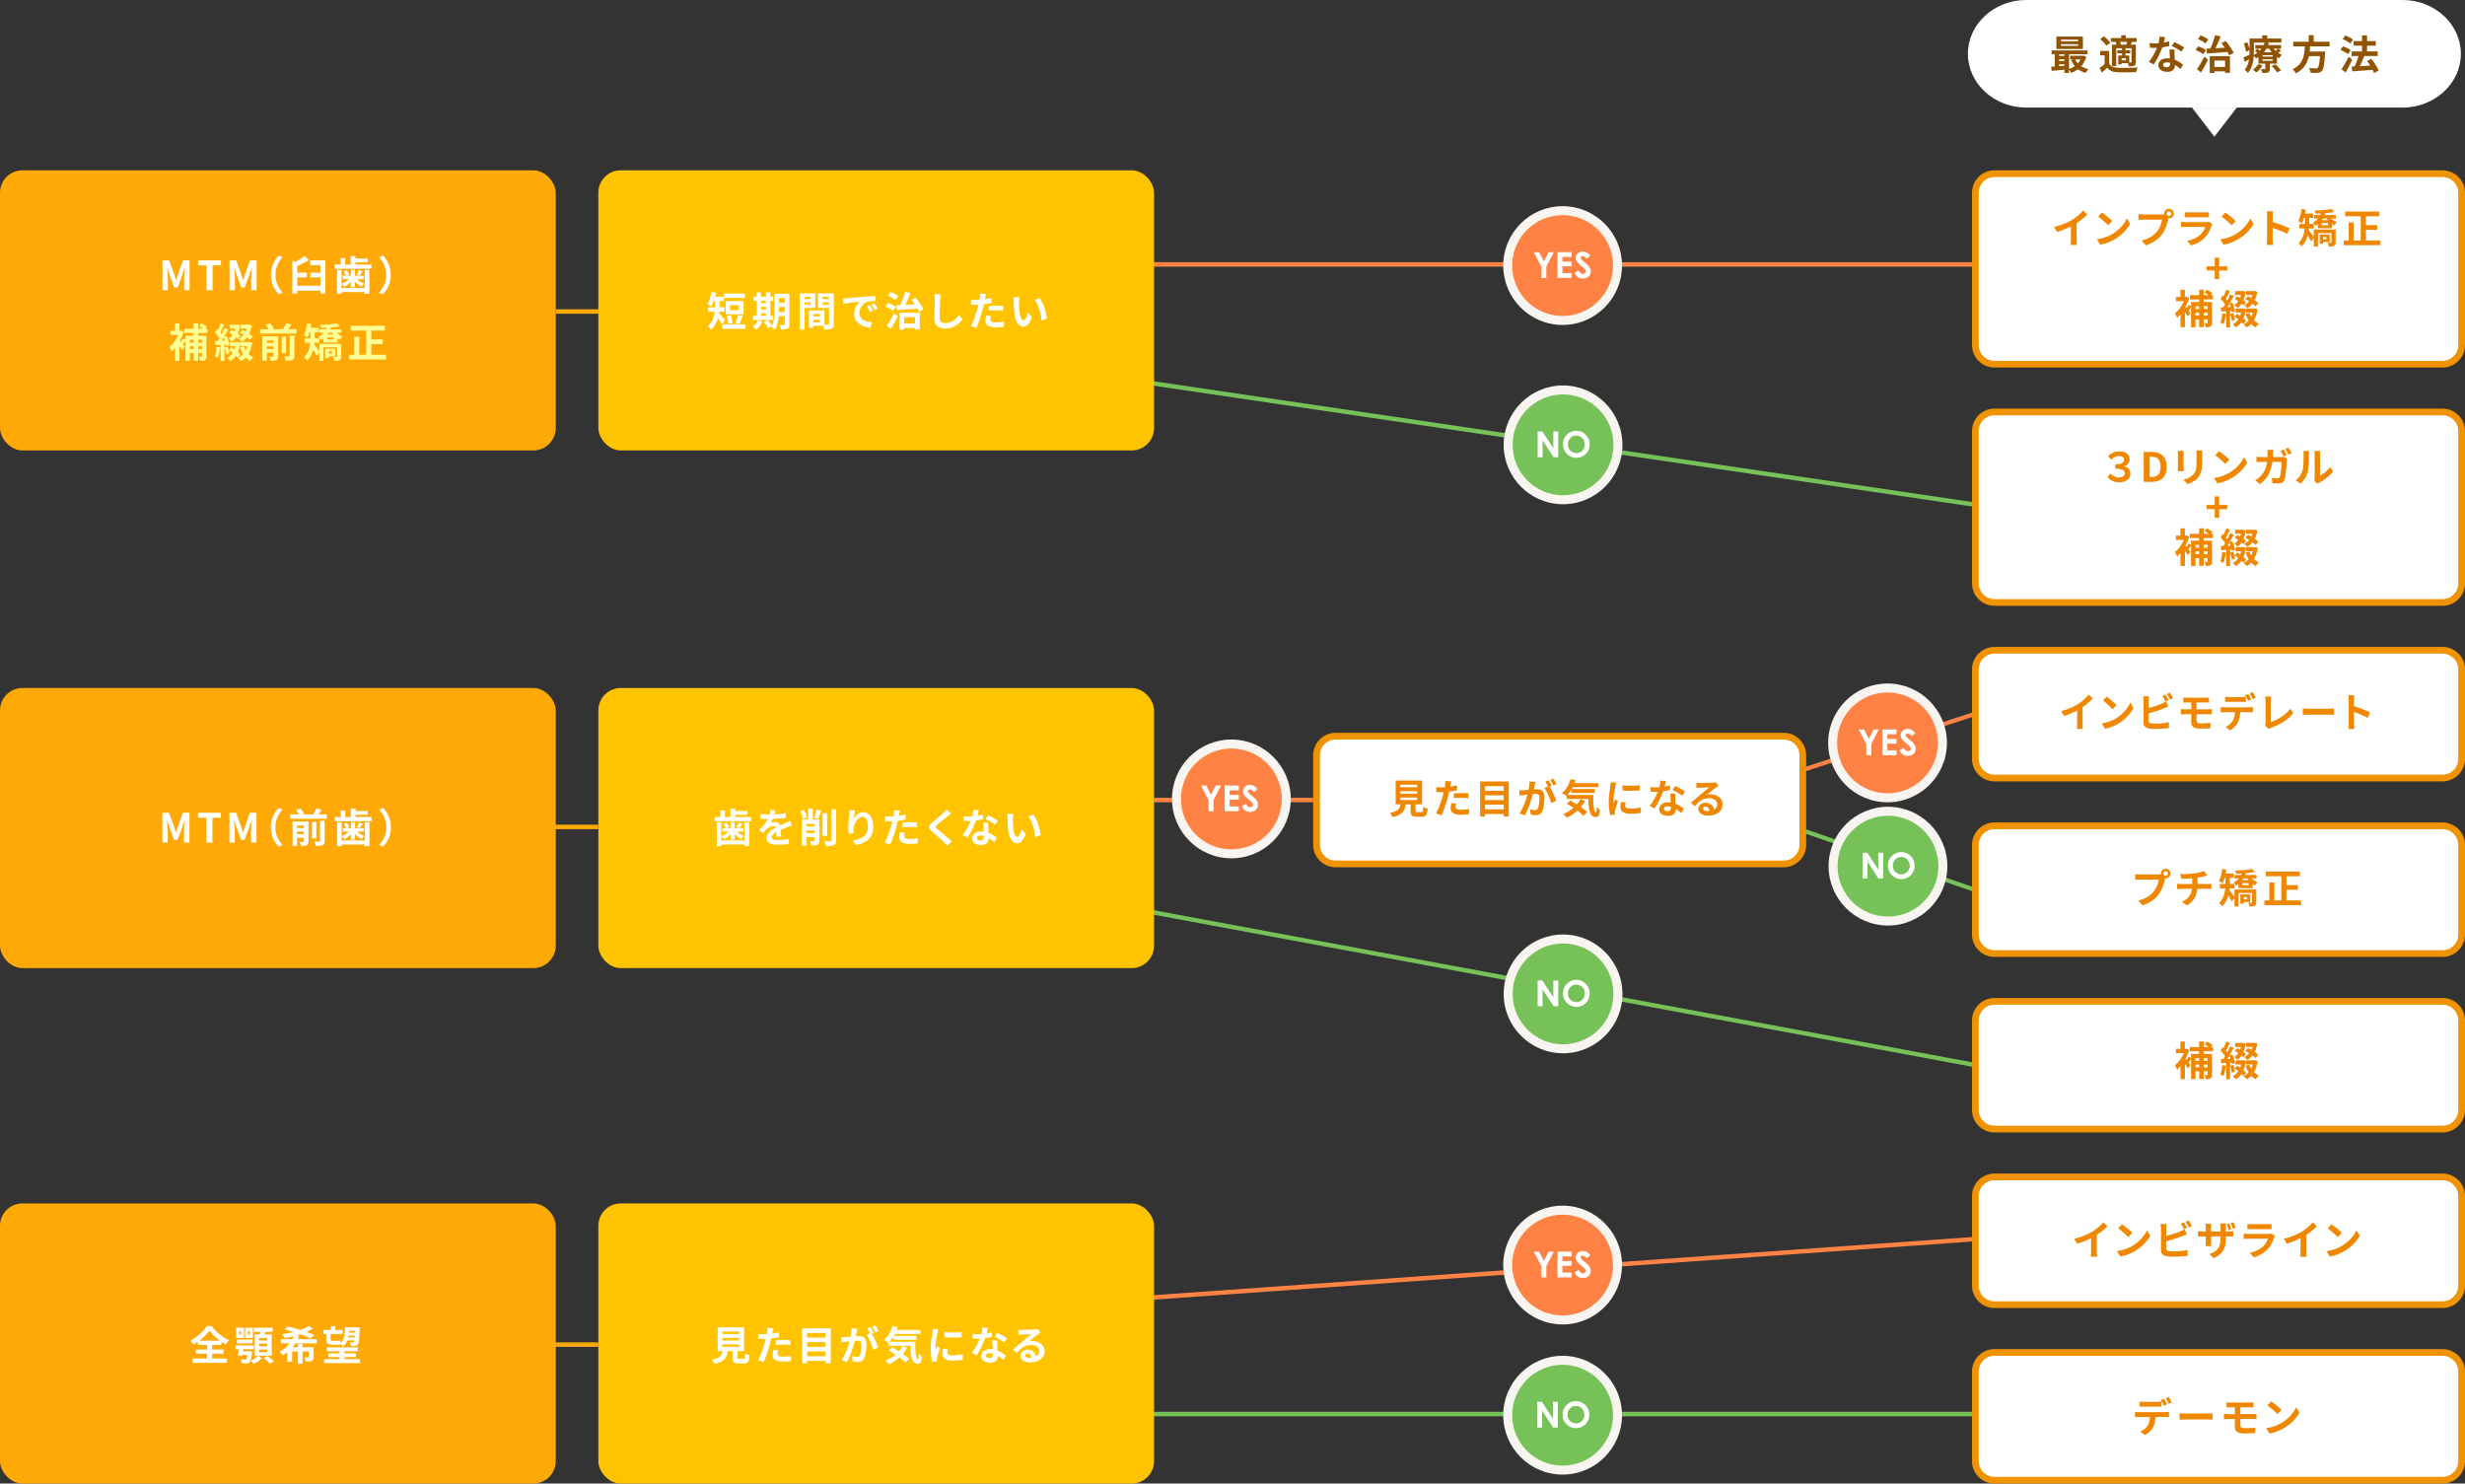 <?xml version="1.0" encoding="UTF-8"?><svg id="_レイヤー_2" xmlns="http://www.w3.org/2000/svg" viewBox="0 0 1100 662"><rect x="0" y="0" width="1100" height="662" fill="#333333" stroke="none"/><defs><style>.cls-1{fill:#f8f5f0;}.cls-2{fill:#f09300;}.cls-3{fill:#ffff95;}.cls-4{fill:#fff;}.cls-5{fill:#f08700;}.cls-6{fill:#ffa907;}.cls-7{fill:#ffc300;}.cls-8{fill:#ff8245;}.cls-9{fill:#905300;}.cls-10{fill:#76c259;}</style></defs><g id="contents"><polygon class="cls-10" points="881 398 797 369 797 367 881 396 881 398"/><rect class="cls-8" x="514" y="117" width="366" height="2"/><rect class="cls-8" x="515" y="356" width="71" height="2"/><polygon class="cls-10" points="880 226 514 172 514 170 880 224 880 226"/><polygon class="cls-8" points="880 320 797 347 797 345 880 318 880 320"/><g><circle class="cls-8" cx="697.31" cy="118.5" r="24.5"/><path class="cls-1" d="M697.31,96c12.43,0,22.5,10.07,22.5,22.5s-10.07,22.5-22.5,22.5-22.5-10.07-22.5-22.5,10.07-22.5,22.5-22.5m0-4c-14.61,0-26.5,11.89-26.5,26.5s11.89,26.5,26.5,26.5,26.5-11.89,26.5-26.5-11.89-26.5-26.5-26.5h0Z"/></g><g><path class="cls-4" d="M684.46,112.51h2.35l2.14,4.13,2.13-4.13h2.32l-3.36,6.52v4.98h-2.2v-4.98l-3.38-6.52Z"/><path class="cls-4" d="M695.04,112.51h6.27v2.14h-4.1v2.08h4.1v2.1h-4.1v3.02h4.1v2.15h-6.27v-11.49Z"/><path class="cls-4" d="M709.68,114.07l-1.62,1.43c-.57-.79-1.15-1.19-1.74-1.19-.29,0-.52,.08-.71,.23-.18,.15-.27,.33-.27,.52s.07,.38,.2,.55c.18,.23,.71,.72,1.6,1.48,.83,.7,1.34,1.14,1.52,1.32,.44,.45,.76,.88,.94,1.29,.18,.41,.28,.86,.28,1.34,0,.94-.33,1.72-.98,2.34-.65,.61-1.5,.92-2.55,.92-.82,0-1.53-.2-2.14-.6-.61-.4-1.13-1.03-1.56-1.89l1.84-1.11c.55,1.02,1.19,1.52,1.91,1.52,.38,0,.69-.11,.95-.33,.26-.22,.38-.47,.38-.76,0-.26-.1-.52-.29-.78-.19-.26-.62-.66-1.28-1.2-1.25-1.02-2.06-1.81-2.43-2.36s-.55-1.11-.55-1.66c0-.8,.3-1.48,.91-2.05s1.36-.86,2.25-.86c.57,0,1.12,.13,1.64,.4s1.08,.75,1.69,1.45Z"/></g><g><circle class="cls-10" cx="697.5" cy="198.5" r="24.5"/><path class="cls-1" d="M697.5,176c12.43,0,22.5,10.07,22.5,22.5s-10.07,22.5-22.5,22.5-22.5-10.07-22.5-22.5,10.07-22.5,22.5-22.5m0-4c-14.61,0-26.5,11.89-26.5,26.5s11.89,26.5,26.5,26.5,26.5-11.89,26.5-26.5-11.89-26.5-26.5-26.5h0Z"/></g><g><path class="cls-4" d="M686.16,192.51h2.1l4.92,7.56v-7.56h2.19v11.49h-2.1l-4.91-7.54v7.54h-2.19v-11.49Z"/><path class="cls-4" d="M703.46,192.22c1.63,0,3.03,.59,4.2,1.77,1.17,1.18,1.75,2.61,1.75,4.3s-.58,3.1-1.73,4.26c-1.15,1.16-2.56,1.74-4.2,1.74s-3.16-.6-4.3-1.79c-1.14-1.19-1.71-2.61-1.71-4.25,0-1.1,.26-2.11,.8-3.03,.53-.92,1.26-1.65,2.19-2.19s1.93-.81,3.01-.81Zm-.02,2.14c-1.06,0-1.96,.37-2.68,1.11-.72,.74-1.09,1.68-1.09,2.82,0,1.27,.46,2.28,1.37,3.02,.71,.58,1.52,.87,2.44,.87,1.04,0,1.92-.38,2.65-1.12,.73-.75,1.09-1.67,1.09-2.77s-.37-2.02-1.1-2.78c-.74-.76-1.63-1.14-2.68-1.14Z"/></g><polygon class="cls-10" points="880 476 514 408 514 406 880 474 880 476"/><g><circle class="cls-10" cx="697.5" cy="443.5" r="24.5"/><path class="cls-1" d="M697.5,421c12.43,0,22.5,10.07,22.5,22.5s-10.07,22.5-22.5,22.5-22.5-10.07-22.5-22.5,10.07-22.5,22.5-22.5m0-4c-14.61,0-26.5,11.89-26.5,26.5s11.89,26.5,26.5,26.5,26.5-11.89,26.5-26.5-11.89-26.5-26.5-26.5h0Z"/></g><g><path class="cls-4" d="M686.16,437.51h2.1l4.92,7.56v-7.56h2.19v11.49h-2.1l-4.91-7.54v7.54h-2.19v-11.49Z"/><path class="cls-4" d="M703.46,437.22c1.63,0,3.03,.59,4.2,1.77,1.17,1.18,1.75,2.61,1.75,4.3s-.58,3.1-1.73,4.26c-1.15,1.16-2.56,1.74-4.2,1.74s-3.16-.6-4.3-1.79c-1.14-1.19-1.71-2.61-1.71-4.25,0-1.1,.26-2.11,.8-3.03,.53-.92,1.26-1.65,2.19-2.19s1.93-.81,3.01-.81Zm-.02,2.14c-1.06,0-1.96,.37-2.68,1.11-.72,.74-1.09,1.68-1.09,2.82,0,1.27,.46,2.28,1.37,3.02,.71,.58,1.52,.87,2.44,.87,1.04,0,1.92-.38,2.65-1.12,.73-.75,1.09-1.67,1.09-2.77s-.37-2.02-1.1-2.78c-.74-.76-1.63-1.14-2.68-1.14Z"/></g><g><circle class="cls-8" cx="842.31" cy="331.5" r="24.5"/><path class="cls-1" d="M842.31,309c12.43,0,22.5,10.07,22.5,22.5s-10.07,22.5-22.5,22.5-22.5-10.07-22.5-22.5,10.07-22.5,22.5-22.5m0-4c-14.61,0-26.5,11.89-26.5,26.5s11.89,26.5,26.5,26.5,26.5-11.89,26.5-26.5-11.89-26.5-26.5-26.5h0Z"/></g><g><path class="cls-4" d="M829.46,325.51h2.35l2.14,4.13,2.13-4.13h2.32l-3.36,6.52v4.98h-2.2v-4.98l-3.38-6.52Z"/><path class="cls-4" d="M840.04,325.51h6.27v2.14h-4.1v2.08h4.1v2.1h-4.1v3.02h4.1v2.15h-6.27v-11.49Z"/><path class="cls-4" d="M854.68,327.07l-1.62,1.43c-.57-.79-1.15-1.19-1.74-1.19-.29,0-.52,.08-.71,.23-.18,.15-.27,.33-.27,.52s.07,.38,.2,.55c.18,.23,.71,.72,1.6,1.48,.83,.7,1.34,1.14,1.52,1.32,.44,.45,.76,.88,.94,1.29,.18,.41,.28,.86,.28,1.34,0,.94-.33,1.72-.98,2.34-.65,.61-1.5,.92-2.55,.92-.82,0-1.53-.2-2.14-.6-.61-.4-1.13-1.03-1.56-1.89l1.84-1.11c.55,1.02,1.19,1.52,1.91,1.52,.38,0,.69-.11,.95-.33,.26-.22,.38-.47,.38-.76,0-.26-.1-.52-.29-.78-.19-.26-.62-.66-1.28-1.2-1.25-1.02-2.06-1.81-2.43-2.36s-.55-1.11-.55-1.66c0-.8,.3-1.48,.91-2.05s1.36-.86,2.25-.86c.57,0,1.12,.13,1.64,.4s1.08,.75,1.69,1.45Z"/></g><g><circle class="cls-10" cx="842.5" cy="386.5" r="24.5"/><path class="cls-1" d="M842.5,364c12.43,0,22.5,10.07,22.5,22.5s-10.07,22.5-22.5,22.5-22.5-10.07-22.5-22.5,10.07-22.5,22.5-22.5m0-4c-14.61,0-26.5,11.89-26.5,26.5s11.89,26.5,26.5,26.5,26.5-11.89,26.5-26.5-11.89-26.5-26.5-26.5h0Z"/></g><g><path class="cls-4" d="M831.16,380.51h2.1l4.92,7.56v-7.56h2.19v11.49h-2.1l-4.91-7.54v7.54h-2.19v-11.49Z"/><path class="cls-4" d="M848.46,380.22c1.63,0,3.03,.59,4.2,1.77,1.17,1.18,1.75,2.61,1.75,4.3s-.58,3.1-1.73,4.26c-1.15,1.16-2.56,1.74-4.2,1.74s-3.16-.6-4.3-1.79c-1.14-1.19-1.71-2.61-1.71-4.25,0-1.1,.26-2.11,.8-3.03,.53-.92,1.26-1.65,2.19-2.19s1.93-.81,3.01-.81Zm-.02,2.14c-1.06,0-1.96,.37-2.68,1.11-.72,.74-1.09,1.68-1.09,2.82,0,1.27,.46,2.28,1.37,3.02,.71,.58,1.52,.87,2.44,.87,1.04,0,1.92-.38,2.65-1.12,.73-.75,1.09-1.67,1.09-2.77s-.37-2.02-1.1-2.78c-.74-.76-1.63-1.14-2.68-1.14Z"/></g><g><circle class="cls-8" cx="549.5" cy="356.5" r="24.5"/><path class="cls-1" d="M549.5,334c12.43,0,22.5,10.07,22.5,22.5s-10.07,22.5-22.5,22.5-22.5-10.07-22.5-22.5,10.07-22.5,22.5-22.5m0-4c-14.61,0-26.5,11.89-26.5,26.5s11.89,26.5,26.5,26.5,26.5-11.89,26.5-26.5-11.89-26.5-26.5-26.5h0Z"/></g><g><path class="cls-4" d="M535.95,350.51h2.35l2.14,4.13,2.13-4.13h2.32l-3.36,6.52v4.98h-2.2v-4.98l-3.38-6.52Z"/><path class="cls-4" d="M546.53,350.51h6.27v2.14h-4.1v2.08h4.1v2.1h-4.1v3.02h4.1v2.15h-6.27v-11.49Z"/><path class="cls-4" d="M561.17,352.07l-1.62,1.43c-.57-.79-1.15-1.19-1.74-1.19-.29,0-.52,.08-.71,.23-.18,.15-.27,.33-.27,.52s.07,.38,.2,.55c.18,.23,.71,.72,1.6,1.48,.83,.7,1.34,1.14,1.52,1.32,.44,.45,.76,.88,.94,1.29,.18,.41,.28,.86,.28,1.34,0,.94-.33,1.72-.98,2.34-.65,.61-1.5,.92-2.55,.92-.82,0-1.53-.2-2.14-.6-.61-.4-1.13-1.03-1.56-1.89l1.84-1.11c.55,1.02,1.19,1.52,1.91,1.52,.38,0,.69-.11,.95-.33,.26-.22,.38-.47,.38-.76,0-.26-.1-.52-.29-.78-.19-.26-.62-.66-1.28-1.2-1.25-1.02-2.06-1.81-2.43-2.36s-.55-1.11-.55-1.66c0-.8,.3-1.48,.91-2.05s1.36-.86,2.25-.86c.57,0,1.12,.13,1.64,.4s1.08,.75,1.69,1.45Z"/></g><g><rect class="cls-4" x="881.5" y="77.5" width="217" height="85" rx="8.5" ry="8.5"/><path class="cls-2" d="M1090,79c3.86,0,7,3.14,7,7v68c0,3.86-3.14,7-7,7h-200c-3.86,0-7-3.14-7-7V86c0-3.86,3.14-7,7-7h200m0-3h-200c-5.5,0-10,4.5-10,10v68c0,5.5,4.5,10,10,10h200c5.5,0,10-4.5,10-10V86c0-5.5-4.5-10-10-10h0Z"/></g><g><rect class="cls-4" x="881.5" y="290.17" width="217" height="57" rx="8.5" ry="8.5"/><path class="cls-2" d="M1090,291.67c3.86,0,7,3.14,7,7v40c0,3.86-3.14,7-7,7h-200c-3.86,0-7-3.14-7-7v-40c0-3.86,3.14-7,7-7h200m0-3h-200c-5.5,0-10,4.5-10,10v40c0,5.5,4.5,10,10,10h200c5.5,0,10-4.5,10-10v-40c0-5.5-4.5-10-10-10h0Z"/></g><g><rect class="cls-4" x="881.5" y="183.83" width="217" height="85" rx="8.5" ry="8.5"/><path class="cls-2" d="M1090,185.33c3.86,0,7,3.14,7,7v68c0,3.86-3.14,7-7,7h-200c-3.86,0-7-3.14-7-7v-68c0-3.86,3.14-7,7-7h200m0-3h-200c-5.5,0-10,4.5-10,10v68c0,5.5,4.5,10,10,10h200c5.5,0,10-4.5,10-10v-68c0-5.5-4.5-10-10-10h0Z"/></g><g><rect class="cls-4" x="881.5" y="368.5" width="217" height="57" rx="8.5" ry="8.5"/><path class="cls-2" d="M1090,370c3.86,0,7,3.14,7,7v40c0,3.86-3.14,7-7,7h-200c-3.86,0-7-3.14-7-7v-40c0-3.86,3.14-7,7-7h200m0-3h-200c-5.5,0-10,4.5-10,10v40c0,5.5,4.5,10,10,10h200c5.5,0,10-4.5,10-10v-40c0-5.5-4.5-10-10-10h0Z"/></g><g><rect class="cls-4" x="881.5" y="446.83" width="217" height="57" rx="8.5" ry="8.5"/><path class="cls-2" d="M1090,448.33c3.86,0,7,3.14,7,7v40c0,3.86-3.14,7-7,7h-200c-3.86,0-7-3.14-7-7v-40c0-3.86,3.14-7,7-7h200m0-3h-200c-5.5,0-10,4.5-10,10v40c0,5.5,4.5,10,10,10h200c5.5,0,10-4.5,10-10v-40c0-5.5-4.5-10-10-10h0Z"/></g><g><rect class="cls-4" x="881.5" y="525.17" width="217" height="57" rx="8.5" ry="8.5"/><path class="cls-2" d="M1090,526.67c3.86,0,7,3.14,7,7v40c0,3.86-3.14,7-7,7h-200c-3.86,0-7-3.14-7-7v-40c0-3.86,3.14-7,7-7h200m0-3h-200c-5.5,0-10,4.5-10,10v40c0,5.5,4.5,10,10,10h200c5.5,0,10-4.5,10-10v-40c0-5.5-4.5-10-10-10h0Z"/></g><g><rect class="cls-4" x="881.5" y="603.5" width="217" height="57" rx="8.5" ry="8.5"/><path class="cls-2" d="M1090,605c3.86,0,7,3.14,7,7v40c0,3.86-3.14,7-7,7h-200c-3.86,0-7-3.14-7-7v-40c0-3.86,3.14-7,7-7h200m0-3h-200c-5.5,0-10,4.5-10,10v40c0,5.5,4.5,10,10,10h200c5.5,0,10-4.5,10-10v-40c0-5.5-4.5-10-10-10h0Z"/></g><g><path class="cls-5" d="M926.69,106.93c0,.79,.04,1.91,.16,2.36h-2.84c.07-.43,.13-1.57,.13-2.36v-5.91c-1.85,.94-4.11,1.87-6.19,2.45l-1.3-2.2c3.15-.68,6.18-2.02,8.19-3.26,1.82-1.13,3.69-2.74,4.7-4.07l1.93,1.75c-1.37,1.37-2.99,2.72-4.77,3.87v7.36Z"/><path class="cls-5" d="M942.61,104.45c3.06-1.82,5.42-4.57,6.55-7l1.4,2.54c-1.37,2.43-3.76,4.92-6.66,6.66-1.82,1.1-4.14,2.11-6.68,2.54l-1.51-2.38c2.81-.4,5.15-1.31,6.9-2.36Zm0-5.83l-1.84,1.89c-.94-1.01-3.19-2.97-4.5-3.89l1.69-1.8c1.26,.85,3.6,2.72,4.65,3.8Z"/><path class="cls-5" d="M964.77,95.72c.25,0,.63-.02,1.03-.07-.02-.11-.04-.22-.04-.34,0-1.19,.97-2.16,2.16-2.16s2.14,.97,2.14,2.16-.97,2.14-2.14,2.14c-.07,0-.16,0-.23-.02l-.14,.54c-.41,1.76-1.19,4.56-2.7,6.55-1.62,2.16-4.01,3.94-7.24,4.97l-1.96-2.14c3.58-.85,5.6-2.39,7.06-4.23,1.19-1.49,1.87-3.53,2.12-5.08h-8.39c-.83,0-1.67,.04-2.14,.07v-2.54c.52,.07,1.55,.14,2.14,.14h8.34Zm4.18-.41c0-.58-.47-1.04-1.03-1.04s-1.04,.47-1.04,1.04,.47,1.03,1.04,1.03,1.03-.47,1.03-1.03Z"/><path class="cls-5" d="M987.23,99.91c-.12,.23-.27,.56-.34,.76-.54,1.75-1.31,3.49-2.66,4.99-1.82,2.02-4.12,3.24-6.43,3.89l-1.8-2.03c2.72-.56,4.88-1.75,6.25-3.15,.97-.99,1.53-2.11,1.85-3.12h-8.7c-.43,0-1.33,.02-2.09,.09v-2.34c.76,.07,1.53,.11,2.09,.11h8.91c.58,0,1.06-.07,1.31-.18l1.6,.99Zm-12.26-5.22c.5,.07,1.26,.09,1.87,.09h6.93c.56,0,1.44-.02,1.95-.09v2.32c-.49-.04-1.33-.05-1.98-.05h-6.9c-.58,0-1.35,.02-1.87,.05v-2.32Z"/><path class="cls-5" d="M997.7,104.45c3.06-1.82,5.42-4.57,6.55-7l1.4,2.54c-1.37,2.43-3.76,4.92-6.66,6.66-1.82,1.1-4.14,2.11-6.68,2.54l-1.51-2.38c2.81-.4,5.15-1.31,6.9-2.36Zm0-5.83l-1.84,1.89c-.94-1.01-3.19-2.97-4.5-3.89l1.69-1.8c1.26,.85,3.6,2.72,4.65,3.8Z"/><path class="cls-5" d="M1020.67,104.36c-1.85-.97-4.55-2.02-6.5-2.68v5.1c0,.52,.09,1.78,.16,2.5h-2.81c.11-.7,.18-1.78,.18-2.5v-10.33c0-.65-.05-1.55-.18-2.18h2.81c-.07,.63-.16,1.42-.16,2.18v2.65c2.41,.7,5.87,1.98,7.53,2.79l-1.03,2.48Z"/><path class="cls-5" d="M1042.29,108.1c0,.85-.14,1.31-.7,1.6-.58,.29-1.31,.31-2.34,.31-.09-.5-.38-1.24-.61-1.71,.59,.02,1.28,.02,1.48,.02s.27-.05,.27-.25v-4.09h-6.01v6.05h-1.84v-3.73l-1.17,1.48c-.36-.72-.97-1.76-1.55-2.68-.5,1.75-1.33,3.46-2.68,4.77-.29-.38-1.04-1.12-1.44-1.39,1.89-1.85,2.54-4.32,2.75-6.54h-2.43v-1.98h2.52v-2.72h-.38c-.27,.94-.6,1.76-.96,2.43-.34-.29-1.13-.85-1.57-1.06,.74-1.33,1.17-3.39,1.42-5.35l1.87,.32c-.09,.58-.18,1.15-.31,1.71h3.64v1.94h-1.78v2.72h2.09v1.98h-2.2c-.02,.25-.05,.5-.09,.76,.6,.72,1.71,2.29,2.25,3.02v-3.29h9.76v5.67Zm-2.05-10.62c.72,.7,1.66,1.31,2.59,1.67-.4,.34-.96,.99-1.22,1.42-.32-.16-.65-.36-.97-.59v1.84h-6.32v-1.85c-.34,.25-.7,.47-1.1,.67-.23-.38-.76-1.03-1.08-1.33,.94-.43,1.71-1.08,2.32-1.82h-1.87v-1.53h2.83c.09-.22,.18-.45,.27-.68-.83,.05-1.64,.07-2.39,.07-.07-.38-.27-1.01-.47-1.37,2.65-.07,5.78-.31,7.53-.72l1.35,1.3c-1.15,.27-2.57,.47-4.05,.59-.09,.27-.18,.54-.29,.81h5.02v1.53h-2.14Zm-3.56,10.5v.83h-1.51v-4.19h4.43v3.37h-2.92Zm2.16-8.41h-2.81v.92h2.81v-.92Zm-2.25-2.09c-.16,.25-.34,.5-.52,.76h2.79c-.18-.25-.36-.5-.52-.76h-1.75Zm.09,8.32v1.01h1.48v-1.01h-1.48Z"/><path class="cls-5" d="M1062.27,107.29v2.11h-16.37v-2.11h2.21v-7.99h2.23v7.99h3.13v-10.79h-6.95v-2.09h15.25v2.09h-6.03v3.96h5.1v2.09h-5.1v4.74h6.52Z"/><path class="cls-5" d="M988.32,120.7h-3.64v-1.87h3.64v-3.84h1.96v3.84h3.64v1.87h-3.64v3.83h-1.96v-3.83Z"/><path class="cls-5" d="M983.4,133.62v1.17h3.71v9.25c0,.85-.14,1.35-.67,1.67-.5,.31-1.17,.36-2.05,.36-.09-.52-.38-1.35-.65-1.84,.47,.02,.95,.02,1.12,.02,.18,0,.23-.05,.23-.25v-1.49h-1.69v3.46h-2.03v-3.46h-1.64v3.51h-1.96v-8.93c-.41,.54-.83,1.1-1.19,1.55l.9,1.13-1.24,1.42c-.27-.52-.74-1.26-1.22-1.98v6.82h-1.98v-5.74c-.49,.58-.99,1.1-1.5,1.53-.2-.54-.68-1.58-1.01-1.93,1.55-1.24,3.1-3.33,4.03-5.47h-3.55v-1.91h2v-3.22h1.98v3.22h.5l.38-.07,1.08,.68c-.41,1.33-1.01,2.67-1.69,3.89l.49,.59c.36-.54,.74-1.19,.95-1.67l1.06,.79v-1.94h3.6v-1.17h-4.16v-1.89h4.16v-2.45h2.03v2.45h2.2c-.52-.45-1.22-.94-1.82-1.3l1.17-1.12c.81,.43,1.87,1.12,2.38,1.64l-.77,.77h.97v1.89h-4.12Zm-3.67,2.97v1.28h1.64v-1.28h-1.64Zm1.64,4.23v-1.3h-1.64v1.3h1.64Zm2.03-4.23v1.28h1.69v-1.28h-1.69Zm1.69,4.23v-1.3h-1.69v1.3h1.69Z"/><path class="cls-5" d="M993.26,140.04c-.16,1.71-.52,3.47-1.03,4.61-.32-.22-1.04-.54-1.44-.68,.51-1.06,.76-2.67,.9-4.18l1.57,.25Zm1.91-1.33v7.36h-1.75v-7.22c-.79,.05-1.53,.11-2.2,.16l-.22-1.8,1.13-.05c.27-.4,.54-.83,.83-1.3-.49-.81-1.31-1.8-2.02-2.54l.88-1.53c.14,.14,.29,.29,.45,.43,.45-.96,.88-2.09,1.15-2.95l1.67,.63c-.56,1.15-1.21,2.47-1.77,3.48,.22,.27,.42,.52,.58,.76,.51-.95,.96-1.91,1.28-2.75l1.67,.68c-.56,1.06-1.21,2.23-1.87,3.33l1.19-.4c.58,1.24,1.1,2.86,1.22,3.87l-1.48,.52c-.02-.22-.05-.47-.11-.74l-.67,.05Zm.21-1.71c-.14-.49-.32-.97-.5-1.41-.31,.52-.63,1.03-.94,1.48l1.44-.07Zm1.22,2.68c.34,.95,.67,2.18,.79,3.02l-1.46,.45c-.09-.85-.41-2.12-.72-3.1l1.39-.38Zm4.41,5c-.2-.29-.45-.59-.76-.92-.68,1.01-1.51,1.76-2.45,2.32-.31-.38-1.04-1.04-1.48-1.3,1.03-.54,1.87-1.3,2.52-2.29-.56-.45-1.13-.88-1.71-1.22l1.24-1.24c.43,.25,.86,.54,1.29,.85,.18-.43,.32-.88,.43-1.39h-2.48v-1.84h3.15l.32-.04,1.15,.34c-.23,1.58-.59,2.95-1.08,4.09,.47,.43,.88,.87,1.17,1.26l-1.33,1.37Zm.09-8.39c-.2-.23-.47-.5-.78-.76-.52,.79-1.13,1.42-1.82,1.89-.3-.34-1.04-1.01-1.46-1.24,.68-.45,1.29-1.04,1.8-1.78-.52-.34-1.08-.68-1.58-.96l1.08-1.22c.41,.2,.87,.43,1.3,.68,.16-.38,.29-.79,.41-1.24h-2.63v-1.76h3.28l.32-.05,.16,.05,.95,.32c-.21,1.42-.54,2.65-.97,3.71,.43,.32,.81,.65,1.08,.95l-1.15,1.4Zm6.41,1.69c-.34,2.03-.9,3.67-1.68,4.99,.61,.61,1.35,1.1,2.18,1.44-.45,.38-1.06,1.15-1.37,1.71-.77-.4-1.44-.92-2.04-1.53-.59,.61-1.26,1.12-1.98,1.49-.3-.38-1.03-1.03-1.48-1.3,.88-.43,1.66-.99,2.32-1.73-.56-.9-.99-1.91-1.33-3.02l1.66-.38c.2,.61,.47,1.21,.81,1.75,.29-.56,.54-1.21,.72-1.91h-3.06v-1.84h3.74l.32-.04,1.17,.36Zm-4.32-5.82c.47,.22,.97,.49,1.48,.77,.2-.4,.36-.83,.52-1.28h-2.88v-1.76h3.58l.32-.05,1.15,.4c-.27,1.42-.67,2.63-1.19,3.67,.65,.45,1.21,.9,1.6,1.3l-1.3,1.46c-.32-.36-.77-.76-1.3-1.15-.65,.83-1.4,1.48-2.25,1.96-.31-.36-1.01-1.03-1.44-1.26,.83-.43,1.57-1.03,2.18-1.76-.56-.36-1.15-.7-1.69-.99l1.21-1.3Z"/></g><g><path class="cls-5" d="M940.48,212.91l1.3-1.66c.99,1.1,2.43,1.82,3.87,1.82s2.52-.72,2.52-1.84c0-1.3-1.01-2.12-4.23-2.12v-1.89c2.81,0,3.92-.92,3.92-2.05,0-.95-.77-1.66-2.27-1.66-1.17,0-2.36,.49-3.46,1.62l-1.39-1.62c1.39-1.31,3.1-2.11,4.93-2.11,2.86,0,4.66,1.4,4.66,3.49,0,1.53-.83,2.65-2.3,3.11v.07c1.51,.38,2.65,1.57,2.65,3.37,0,2.34-2.23,3.78-4.88,3.78s-4.27-1.08-5.33-2.32Z"/><path class="cls-5" d="M956.63,201.68h3.66c4.07,0,6.59,2.11,6.59,6.61s-2.52,6.72-6.45,6.72h-3.8v-13.32Zm3.49,11.18c2.49,0,4.03-1.33,4.03-4.57s-1.55-4.48-4.03-4.48h-.83v9.06h.83Z"/><path class="cls-5" d="M974.47,201.19c-.04,.4-.05,.79-.05,1.37v6.09c0,.45,.02,1.15,.05,1.57h-2.67c.02-.34,.09-1.04,.09-1.58v-6.07c0-.34-.02-.97-.07-1.37h2.65Zm8.3-.16c-.04,.5-.07,1.08-.07,1.8v3.57c0,3.87-.76,5.53-2.09,7-1.19,1.31-3.06,2.2-4.38,2.61l-1.89-1.98c1.8-.41,3.31-1.1,4.41-2.27,1.22-1.35,1.46-2.7,1.46-5.51v-3.42c0-.72-.04-1.3-.11-1.8h2.67Z"/><path class="cls-5" d="M994.87,210.95c3.06-1.82,5.42-4.57,6.55-7l1.4,2.54c-1.37,2.43-3.76,4.92-6.66,6.66-1.82,1.1-4.14,2.11-6.68,2.54l-1.51-2.38c2.81-.4,5.15-1.31,6.9-2.36Zm0-5.83l-1.84,1.89c-.94-1.01-3.19-2.97-4.5-3.89l1.69-1.8c1.26,.85,3.6,2.72,4.65,3.8Z"/><path class="cls-5" d="M1017.64,203.96c.45,0,.92-.04,1.37-.13l1.55,.77c-.05,.29-.13,.74-.13,.94-.07,1.94-.29,6.99-1.06,8.82-.4,.9-1.08,1.37-2.32,1.37-1.03,0-2.11-.07-2.99-.14l-.27-2.39c.88,.14,1.82,.25,2.52,.25,.58,0,.83-.2,1.03-.65,.52-1.13,.76-4.74,.76-6.68h-4.05c-.67,4.77-2.38,7.58-5.6,9.87l-2.09-1.69c.76-.41,1.64-1.01,2.36-1.75,1.67-1.66,2.57-3.69,2.97-6.43h-2.38c-.61,0-1.6,.02-2.38,.09v-2.38c.76,.09,1.69,.13,2.38,.13h2.57c.02-.5,.04-1.03,.04-1.57,0-.4-.05-1.22-.13-1.66h2.65c-.05,.43-.09,1.19-.11,1.62-.02,.56-.04,1.08-.07,1.6h3.38Zm1.4-.29c-.36-.74-.92-1.8-1.4-2.5l1.42-.58c.45,.65,1.08,1.8,1.42,2.47l-1.44,.61Zm2.14-3.91c.47,.68,1.13,1.82,1.46,2.45l-1.44,.63c-.36-.76-.95-1.8-1.44-2.48l1.42-.59Z"/><path class="cls-5" d="M1024.42,214.33c1.58-1.12,2.56-2.77,3.06-4.3,.5-1.55,.52-4.95,.52-7.13,0-.72-.05-1.21-.16-1.64h2.65c-.02,.07-.13,.88-.13,1.62,0,2.12-.05,5.92-.54,7.74-.54,2.03-1.66,3.8-3.21,5.17l-2.2-1.46Zm8.34,.27c.07-.34,.14-.85,.14-1.33v-10.5c0-.81-.13-1.49-.14-1.55h2.68c-.02,.05-.13,.76-.13,1.57v9.42c1.46-.63,3.24-2.05,4.45-3.8l1.39,1.98c-1.49,1.94-4.09,3.89-6.1,4.92-.38,.2-.56,.36-.79,.54l-1.49-1.24Z"/><path class="cls-5" d="M988.32,227.2h-3.64v-1.87h3.64v-3.84h1.96v3.84h3.64v1.87h-3.64v3.83h-1.96v-3.83Z"/><path class="cls-5" d="M983.4,240.12v1.17h3.71v9.25c0,.85-.14,1.35-.67,1.67-.5,.31-1.17,.36-2.05,.36-.09-.52-.38-1.35-.65-1.84,.47,.02,.96,.02,1.12,.02,.18,0,.23-.05,.23-.25v-1.49h-1.69v3.46h-2.04v-3.46h-1.64v3.51h-1.96v-8.93c-.41,.54-.83,1.1-1.19,1.55l.9,1.13-1.24,1.42c-.27-.52-.74-1.26-1.22-1.98v6.82h-1.98v-5.74c-.49,.58-.99,1.1-1.49,1.53-.2-.54-.68-1.58-1.01-1.93,1.55-1.24,3.1-3.33,4.03-5.47h-3.55v-1.91h2v-3.22h1.98v3.22h.5l.38-.07,1.08,.68c-.41,1.33-1.01,2.67-1.69,3.89l.49,.59c.36-.54,.74-1.19,.96-1.67l1.06,.79v-1.94h3.6v-1.17h-4.16v-1.89h4.16v-2.45h2.04v2.45h2.2c-.52-.45-1.22-.94-1.82-1.3l1.17-1.12c.81,.43,1.87,1.12,2.38,1.64l-.78,.77h.97v1.89h-4.12Zm-3.67,2.97v1.28h1.64v-1.28h-1.64Zm1.64,4.23v-1.3h-1.64v1.3h1.64Zm2.04-4.23v1.28h1.69v-1.28h-1.69Zm1.69,4.23v-1.3h-1.69v1.3h1.69Z"/><path class="cls-5" d="M993.26,246.54c-.16,1.71-.52,3.47-1.03,4.61-.32-.22-1.04-.54-1.44-.68,.5-1.06,.76-2.67,.9-4.18l1.57,.25Zm1.91-1.33v7.36h-1.75v-7.22c-.79,.05-1.53,.11-2.2,.16l-.21-1.8,1.13-.05c.27-.4,.54-.83,.83-1.3-.49-.81-1.31-1.8-2.02-2.54l.88-1.53c.14,.14,.29,.29,.45,.43,.45-.96,.88-2.09,1.15-2.95l1.67,.63c-.56,1.15-1.21,2.47-1.76,3.48,.22,.27,.41,.52,.58,.76,.5-.95,.96-1.91,1.28-2.75l1.68,.68c-.56,1.06-1.21,2.23-1.87,3.33l1.19-.4c.58,1.24,1.1,2.86,1.22,3.87l-1.48,.52c-.02-.22-.05-.47-.11-.74l-.67,.05Zm.22-1.71c-.14-.49-.32-.97-.5-1.41-.31,.52-.63,1.03-.94,1.48l1.44-.07Zm1.22,2.68c.34,.95,.67,2.18,.79,3.02l-1.46,.45c-.09-.85-.41-2.12-.72-3.1l1.39-.38Zm4.41,5c-.2-.29-.45-.59-.76-.92-.68,1.01-1.51,1.76-2.45,2.32-.31-.38-1.04-1.04-1.48-1.3,1.03-.54,1.87-1.3,2.52-2.29-.56-.45-1.13-.88-1.71-1.22l1.24-1.24c.43,.25,.87,.54,1.3,.85,.18-.43,.32-.88,.43-1.39h-2.48v-1.84h3.15l.32-.04,1.15,.34c-.23,1.58-.59,2.95-1.08,4.09,.47,.43,.88,.87,1.17,1.26l-1.33,1.37Zm.09-8.39c-.2-.23-.47-.5-.77-.76-.52,.79-1.13,1.42-1.82,1.89-.31-.34-1.04-1.01-1.46-1.24,.68-.45,1.3-1.04,1.8-1.78-.52-.34-1.08-.68-1.58-.96l1.08-1.22c.41,.2,.86,.43,1.3,.68,.16-.38,.29-.79,.41-1.24h-2.63v-1.76h3.28l.32-.05,.16,.05,.96,.32c-.22,1.42-.54,2.65-.97,3.71,.43,.32,.81,.65,1.08,.95l-1.15,1.4Zm6.41,1.69c-.34,2.03-.9,3.67-1.67,4.99,.61,.61,1.35,1.1,2.18,1.44-.45,.38-1.06,1.15-1.37,1.71-.78-.4-1.44-.92-2.04-1.53-.59,.61-1.26,1.12-1.98,1.49-.31-.38-1.03-1.03-1.48-1.3,.88-.43,1.66-.99,2.32-1.73-.56-.9-.99-1.91-1.33-3.02l1.66-.38c.2,.61,.47,1.21,.81,1.75,.29-.56,.54-1.21,.72-1.91h-3.06v-1.84h3.75l.32-.04,1.17,.36Zm-4.32-5.82c.47,.22,.97,.49,1.48,.77,.2-.4,.36-.83,.52-1.28h-2.88v-1.76h3.58l.32-.05,1.15,.4c-.27,1.42-.67,2.63-1.19,3.67,.65,.45,1.21,.9,1.6,1.3l-1.29,1.46c-.32-.36-.78-.76-1.3-1.15-.65,.83-1.4,1.48-2.25,1.96-.31-.36-1.01-1.03-1.44-1.26,.83-.43,1.57-1.03,2.18-1.76-.56-.36-1.15-.7-1.69-.99l1.21-1.3Z"/></g><g><path class="cls-5" d="M929.35,322.93c0,.79,.03,1.91,.15,2.36h-2.7c.07-.43,.12-1.57,.12-2.36v-5.91c-1.76,.94-3.9,1.87-5.88,2.45l-1.23-2.2c2.99-.68,5.87-2.02,7.78-3.26,1.73-1.13,3.51-2.74,4.46-4.07l1.83,1.75c-1.3,1.37-2.84,2.72-4.53,3.87v7.36Z"/><path class="cls-5" d="M944.48,320.45c2.91-1.82,5.15-4.57,6.23-7l1.33,2.54c-1.3,2.43-3.57,4.92-6.33,6.66-1.73,1.1-3.93,2.11-6.35,2.54l-1.44-2.38c2.67-.4,4.89-1.31,6.55-2.36Zm0-5.83l-1.74,1.89c-.89-1.01-3.03-2.97-4.28-3.89l1.61-1.8c1.2,.85,3.42,2.72,4.41,3.8Z"/><path class="cls-5" d="M958.82,321.66c0,.77,.34,.97,1.11,1.13,.51,.07,1.21,.11,1.98,.11,1.78,0,4.55-.23,5.95-.63v2.63c-1.61,.25-4.21,.38-6.09,.38-1.11,0-2.14-.09-2.87-.22-1.49-.27-2.34-1.13-2.34-2.68v-9.81c0-.4-.05-1.31-.14-1.87h2.53c-.09,.56-.14,1.37-.14,1.87v3.4c2.02-.52,4.4-1.31,5.92-2,.62-.25,1.2-.54,1.87-.97l.92,2.29c-.67,.29-1.44,.63-2,.85-1.73,.72-4.48,1.62-6.71,2.2v3.33Zm7.49-8.66c-.34-.74-.87-1.8-1.33-2.48l1.35-.59c.43,.67,1.04,1.8,1.37,2.47l-1.38,.61Zm2.04-3.89c.46,.67,1.08,1.82,1.38,2.45l-1.35,.61c-.36-.76-.91-1.8-1.39-2.48l1.35-.58Z"/><path class="cls-5" d="M980.19,321.46c0,.99,.58,1.35,1.95,1.35,1.54,0,3.04-.11,4.41-.25l-.15,2.43c-1.11,.07-3.04,.14-4.65,.14-3.13,0-3.9-1.13-3.9-2.95v-3.48h-2.79c-.48,0-1.35,.05-1.86,.09v-2.36c.48,.04,1.33,.09,1.86,.09h2.79v-3.06h-1.87c-.62,0-1.16,.02-1.66,.05v-2.25c.5,.04,1.04,.09,1.66,.09h8.23c.58,0,1.15-.04,1.54-.09v2.25c-.45-.02-.92-.05-1.54-.05h-4.02v3.06h5.17c.36,0,1.21-.04,1.66-.07l.02,2.3c-.48-.05-1.25-.05-1.62-.05h-5.22v2.75Z"/><path class="cls-5" d="M1003.82,315.62c.36,0,1.11-.04,1.56-.11v2.34c-.43-.04-1.08-.05-1.56-.05h-4.12c-.1,1.85-.48,3.37-1.09,4.63-.6,1.24-1.92,2.65-3.44,3.46l-2-1.53c1.21-.49,2.41-1.51,3.1-2.57,.7-1.12,.99-2.47,1.06-3.98h-4.7c-.5,0-1.16,.04-1.64,.07v-2.36c.51,.07,1.11,.11,1.64,.11h11.2Zm-9.03-2.45c-.58,0-1.32,.02-1.83,.05v-2.32c.55,.09,1.25,.14,1.83,.14h5.59c.58,0,1.27-.05,1.85-.14v2.32c-.58-.04-1.25-.05-1.85-.05h-5.59Zm8.45-.41c-.36-.74-.89-1.8-1.35-2.5l1.37-.59c.43,.67,1.03,1.8,1.35,2.47l-1.37,.63Zm2.05-.83c-.36-.76-.91-1.8-1.37-2.48l1.35-.59c.45,.68,1.08,1.82,1.37,2.45l-1.35,.63Z"/><path class="cls-5" d="M1010.78,323.78c.21-.45,.22-.76,.22-1.17v-9.76c0-.68-.08-1.53-.19-2.03h2.69c-.1,.68-.17,1.33-.17,2.03v9.34c2.79-.83,6.6-3.13,8.79-5.94l1.21,2.03c-2.34,2.95-5.9,5.1-9.92,6.48-.24,.09-.62,.22-1.03,.49l-1.61-1.48Z"/><path class="cls-5" d="M1027.62,316.16c.62,.05,1.87,.11,2.75,.11h9.19c.79,0,1.56-.07,2-.11v2.83c-.41-.02-1.28-.09-2-.09h-9.19c-.97,0-2.12,.04-2.75,.09v-2.83Z"/><path class="cls-5" d="M1056.65,320.36c-1.76-.97-4.33-2.02-6.18-2.68v5.1c0,.52,.09,1.78,.15,2.5h-2.67c.1-.7,.17-1.78,.17-2.5v-10.33c0-.65-.05-1.55-.17-2.18h2.67c-.07,.63-.15,1.42-.15,2.18v2.65c2.29,.7,5.58,1.98,7.15,2.79l-.97,2.48Z"/></g><g><path class="cls-5" d="M963.3,390.22c.25,0,.63-.02,1.03-.07-.02-.11-.04-.22-.04-.34,0-1.19,.97-2.16,2.16-2.16s2.14,.97,2.14,2.16-.97,2.14-2.14,2.14c-.07,0-.16,0-.23-.02l-.14,.54c-.41,1.76-1.19,4.56-2.7,6.55-1.62,2.16-4.02,3.94-7.24,4.97l-1.96-2.14c3.58-.85,5.6-2.39,7.06-4.23,1.19-1.49,1.87-3.53,2.12-5.08h-8.39c-.83,0-1.67,.04-2.14,.07v-2.54c.52,.07,1.55,.14,2.14,.14h8.34Zm4.18-.41c0-.58-.47-1.04-1.03-1.04s-1.04,.47-1.04,1.04,.47,1.03,1.04,1.03,1.03-.47,1.03-1.03Z"/><path class="cls-5" d="M985.15,394.48c.38,0,1.24-.07,1.64-.11v2.32c-.49-.04-1.1-.07-1.58-.07h-4.66c-.27,3.02-1.57,5.58-4.61,7.4l-2.29-1.55c2.74-1.26,4.18-3.19,4.52-5.85h-4.95c-.56,0-1.22,.04-1.69,.07v-2.32c.49,.05,1.1,.11,1.66,.11h5.08v-2.56c-1.73,.14-3.62,.2-4.83,.23l-.56-2.09c1.37,.04,4.16,0,6.14-.29,1.8-.25,3.64-.67,4.54-1.08l1.48,1.98c-.61,.14-1.08,.27-1.39,.34-.88,.23-1.94,.43-3.02,.59v2.86h4.54Z"/><path class="cls-5" d="M1006.87,402.6c0,.85-.14,1.31-.7,1.6-.58,.29-1.31,.31-2.34,.31-.09-.5-.38-1.24-.61-1.71,.59,.02,1.28,.02,1.48,.02s.27-.05,.27-.25v-4.09h-6.01v6.05h-1.84v-3.73l-1.17,1.48c-.36-.72-.97-1.76-1.55-2.68-.5,1.75-1.33,3.46-2.68,4.77-.29-.38-1.04-1.12-1.44-1.39,1.89-1.85,2.54-4.32,2.75-6.54h-2.43v-1.98h2.52v-2.72h-.38c-.27,.94-.59,1.76-.95,2.43-.34-.29-1.13-.85-1.57-1.06,.74-1.33,1.17-3.39,1.42-5.35l1.87,.32c-.09,.58-.18,1.15-.31,1.71h3.64v1.94h-1.78v2.72h2.09v1.98h-2.2c-.02,.25-.05,.5-.09,.76,.59,.72,1.71,2.29,2.25,3.02v-3.29h9.76v5.67Zm-2.05-10.62c.72,.7,1.66,1.31,2.59,1.67-.4,.34-.95,.99-1.22,1.42-.32-.16-.65-.36-.97-.59v1.84h-6.32v-1.85c-.34,.25-.7,.47-1.1,.67-.23-.38-.76-1.03-1.08-1.33,.94-.43,1.71-1.08,2.32-1.82h-1.87v-1.53h2.83c.09-.22,.18-.45,.27-.68-.83,.05-1.64,.07-2.4,.07-.07-.38-.27-1.01-.47-1.37,2.65-.07,5.78-.31,7.53-.72l1.35,1.3c-1.15,.27-2.58,.47-4.05,.59-.09,.27-.18,.54-.29,.81h5.02v1.53h-2.14Zm-3.56,10.5v.83h-1.51v-4.19h4.43v3.37h-2.92Zm2.16-8.41h-2.81v.92h2.81v-.92Zm-2.25-2.09c-.16,.25-.34,.5-.52,.76h2.79c-.18-.25-.36-.5-.52-.76h-1.75Zm.09,8.32v1.01h1.48v-1.01h-1.48Z"/><path class="cls-5" d="M1026.85,401.79v2.11h-16.37v-2.11h2.21v-7.99h2.23v7.99h3.13v-10.79h-6.95v-2.09h15.25v2.09h-6.03v3.96h5.1v2.09h-5.1v4.74h6.52Z"/></g><g><path class="cls-5" d="M983.4,469.12v1.17h3.71v9.25c0,.85-.14,1.35-.67,1.67-.5,.31-1.17,.36-2.05,.36-.09-.52-.38-1.35-.65-1.84,.47,.02,.95,.02,1.12,.02,.18,0,.23-.05,.23-.25v-1.49h-1.69v3.46h-2.03v-3.46h-1.64v3.51h-1.96v-8.93c-.41,.54-.83,1.1-1.19,1.55l.9,1.13-1.24,1.42c-.27-.52-.74-1.26-1.22-1.98v6.82h-1.98v-5.74c-.49,.58-.99,1.1-1.5,1.53-.2-.54-.68-1.58-1.01-1.93,1.55-1.24,3.1-3.33,4.03-5.47h-3.55v-1.91h2v-3.22h1.98v3.22h.5l.38-.07,1.08,.68c-.41,1.33-1.01,2.66-1.69,3.89l.49,.59c.36-.54,.74-1.19,.95-1.67l1.06,.79v-1.94h3.6v-1.17h-4.16v-1.89h4.16v-2.45h2.03v2.45h2.2c-.52-.45-1.22-.94-1.82-1.3l1.17-1.12c.81,.43,1.87,1.12,2.38,1.64l-.77,.77h.97v1.89h-4.12Zm-3.67,2.97v1.28h1.64v-1.28h-1.64Zm1.64,4.23v-1.3h-1.64v1.3h1.64Zm2.03-4.23v1.28h1.69v-1.28h-1.69Zm1.69,4.23v-1.3h-1.69v1.3h1.69Z"/><path class="cls-5" d="M993.26,475.53c-.16,1.71-.52,3.48-1.03,4.61-.32-.22-1.04-.54-1.44-.68,.51-1.06,.76-2.67,.9-4.18l1.57,.25Zm1.91-1.33v7.36h-1.75v-7.22c-.79,.05-1.53,.11-2.2,.16l-.22-1.8,1.13-.05c.27-.4,.54-.83,.83-1.3-.49-.81-1.31-1.8-2.02-2.54l.88-1.53c.14,.14,.29,.29,.45,.43,.45-.95,.88-2.09,1.15-2.95l1.67,.63c-.56,1.15-1.21,2.47-1.77,3.48,.22,.27,.42,.52,.58,.76,.51-.95,.96-1.91,1.28-2.75l1.67,.68c-.56,1.06-1.21,2.23-1.87,3.33l1.19-.4c.58,1.24,1.1,2.86,1.22,3.87l-1.48,.52c-.02-.22-.05-.47-.11-.74l-.67,.05Zm.21-1.71c-.14-.49-.32-.97-.5-1.4-.31,.52-.63,1.03-.94,1.48l1.44-.07Zm1.22,2.68c.34,.95,.67,2.18,.79,3.02l-1.46,.45c-.09-.85-.41-2.12-.72-3.1l1.39-.38Zm4.41,5c-.2-.29-.45-.59-.76-.92-.68,1.01-1.51,1.76-2.45,2.32-.31-.38-1.04-1.04-1.48-1.3,1.03-.54,1.87-1.3,2.52-2.29-.56-.45-1.13-.88-1.71-1.22l1.24-1.24c.43,.25,.86,.54,1.29,.85,.18-.43,.32-.88,.43-1.39h-2.48v-1.84h3.15l.32-.04,1.15,.34c-.23,1.58-.59,2.95-1.08,4.09,.47,.43,.88,.86,1.17,1.26l-1.33,1.37Zm.09-8.39c-.2-.23-.47-.5-.78-.76-.52,.79-1.13,1.42-1.82,1.89-.3-.34-1.04-1.01-1.46-1.24,.68-.45,1.29-1.04,1.8-1.78-.52-.34-1.08-.68-1.58-.95l1.08-1.22c.41,.2,.87,.43,1.3,.68,.16-.38,.29-.79,.41-1.24h-2.63v-1.76h3.28l.32-.05,.16,.05,.95,.32c-.21,1.42-.54,2.65-.97,3.71,.43,.32,.81,.65,1.08,.95l-1.15,1.4Zm6.41,1.69c-.34,2.03-.9,3.67-1.68,4.99,.61,.61,1.35,1.1,2.18,1.44-.45,.38-1.06,1.15-1.37,1.71-.77-.4-1.44-.92-2.04-1.53-.59,.61-1.26,1.12-1.98,1.49-.3-.38-1.03-1.03-1.48-1.3,.88-.43,1.66-.99,2.32-1.73-.56-.9-.99-1.91-1.33-3.02l1.66-.38c.2,.61,.47,1.21,.81,1.75,.29-.56,.54-1.21,.72-1.91h-3.06v-1.84h3.74l.32-.04,1.17,.36Zm-4.32-5.82c.47,.22,.97,.49,1.48,.77,.2-.4,.36-.83,.52-1.28h-2.88v-1.76h3.58l.32-.05,1.15,.4c-.27,1.42-.67,2.63-1.19,3.67,.65,.45,1.21,.9,1.6,1.3l-1.3,1.46c-.32-.36-.77-.76-1.3-1.15-.65,.83-1.4,1.48-2.25,1.96-.31-.36-1.01-1.03-1.44-1.26,.83-.43,1.57-1.03,2.18-1.76-.56-.36-1.15-.7-1.69-.99l1.21-1.3Z"/></g><g><path class="cls-5" d="M935.67,558.43c0,.79,.04,1.91,.16,2.36h-2.84c.07-.43,.13-1.57,.13-2.36v-5.91c-1.85,.94-4.11,1.87-6.19,2.45l-1.3-2.2c3.15-.68,6.18-2.02,8.19-3.26,1.82-1.13,3.69-2.74,4.7-4.07l1.93,1.75c-1.37,1.37-2.99,2.72-4.77,3.87v7.36Z"/><path class="cls-5" d="M951.59,555.95c3.06-1.82,5.42-4.57,6.55-7l1.4,2.54c-1.37,2.43-3.76,4.92-6.66,6.66-1.82,1.1-4.14,2.11-6.68,2.54l-1.51-2.38c2.81-.4,5.15-1.31,6.9-2.36Zm0-5.83l-1.84,1.89c-.94-1.01-3.19-2.97-4.5-3.89l1.69-1.8c1.26,.85,3.6,2.72,4.65,3.8Z"/><path class="cls-5" d="M966.68,557.16c0,.77,.36,.97,1.17,1.13,.54,.07,1.28,.11,2.09,.11,1.87,0,4.79-.23,6.27-.63v2.63c-1.69,.25-4.43,.38-6.41,.38-1.17,0-2.25-.09-3.02-.22-1.57-.27-2.47-1.13-2.47-2.68v-9.81c0-.4-.05-1.31-.14-1.87h2.67c-.09,.56-.14,1.37-.14,1.87v3.4c2.12-.52,4.63-1.31,6.23-2,.65-.25,1.26-.54,1.96-.97l.97,2.29c-.7,.29-1.51,.63-2.11,.85-1.82,.72-4.72,1.62-7.06,2.2v3.33Zm7.89-8.66c-.36-.74-.92-1.8-1.4-2.48l1.42-.59c.45,.67,1.1,1.8,1.44,2.47l-1.46,.61Zm2.14-3.89c.49,.67,1.13,1.82,1.46,2.45l-1.42,.61c-.38-.76-.96-1.8-1.46-2.48l1.42-.58Z"/><path class="cls-5" d="M994.61,549.52c.95,0,1.49-.05,1.98-.14v2.39c-.4-.04-1.03-.05-1.96-.05h-1.35v.59c0,4.47-1.06,7.18-5.42,9.11l-1.93-1.82c3.48-1.22,5.01-2.77,5.01-7.2v-.68h-4.27v2.45c0,.81,.05,1.53,.07,1.89h-2.52c.05-.36,.11-1.08,.11-1.89v-2.45h-1.53c-.9,0-1.55,.04-1.94,.07v-2.45c.32,.05,1.04,.18,1.94,.18h1.53v-1.8c0-.68-.07-1.28-.11-1.62h2.56c-.04,.34-.11,.92-.11,1.64v1.78h4.27v-1.91c0-.72-.05-1.31-.11-1.66h2.58c-.05,.36-.13,.94-.13,1.66v1.91h1.33Zm-.07-.67c-.25-.76-.58-1.75-.92-2.47l1.21-.4c.34,.72,.76,1.76,.96,2.47l-1.24,.4Zm1.89-.59c-.25-.77-.59-1.75-.97-2.45l1.22-.4c.34,.72,.76,1.76,.99,2.45l-1.24,.4Z"/><path class="cls-5" d="M1015.18,551.41c-.13,.23-.27,.56-.34,.76-.54,1.75-1.31,3.49-2.67,4.99-1.82,2.02-4.12,3.24-6.43,3.89l-1.8-2.03c2.72-.56,4.88-1.75,6.25-3.15,.97-.99,1.53-2.11,1.85-3.12h-8.7c-.43,0-1.33,.02-2.09,.09v-2.34c.76,.07,1.53,.11,2.09,.11h8.91c.58,0,1.06-.07,1.31-.18l1.6,.99Zm-12.26-5.22c.5,.07,1.26,.09,1.87,.09h6.93c.56,0,1.44-.02,1.95-.09v2.32c-.49-.04-1.33-.05-1.98-.05h-6.9c-.58,0-1.35,.02-1.87,.05v-2.32Z"/><path class="cls-5" d="M1029.16,558.43c0,.79,.04,1.91,.16,2.36h-2.84c.07-.43,.13-1.57,.13-2.36v-5.91c-1.85,.94-4.11,1.87-6.19,2.45l-1.3-2.2c3.15-.68,6.18-2.02,8.19-3.26,1.82-1.13,3.69-2.74,4.7-4.07l1.93,1.75c-1.37,1.37-2.99,2.72-4.77,3.87v7.36Z"/><path class="cls-5" d="M1045.08,555.95c3.06-1.82,5.42-4.57,6.55-7l1.4,2.54c-1.37,2.43-3.76,4.92-6.66,6.66-1.82,1.1-4.14,2.11-6.68,2.54l-1.51-2.38c2.81-.4,5.15-1.31,6.9-2.36Zm0-5.83l-1.84,1.89c-.94-1.01-3.19-2.97-4.5-3.89l1.69-1.8c1.26,.85,3.6,2.72,4.65,3.8Z"/></g><g><path class="cls-5" d="M966.26,630.12c.38,0,1.17-.04,1.64-.11v2.34c-.45-.04-1.13-.05-1.64-.05h-4.34c-.11,1.85-.5,3.37-1.15,4.63-.63,1.24-2.02,2.65-3.62,3.46l-2.11-1.53c1.28-.49,2.54-1.51,3.26-2.57,.74-1.12,1.04-2.47,1.12-3.98h-4.95c-.52,0-1.22,.04-1.73,.07v-2.36c.54,.07,1.17,.11,1.73,.11h11.79Zm-9.51-2.45c-.61,0-1.39,.02-1.93,.05v-2.32c.58,.09,1.31,.14,1.93,.14h5.89c.61,0,1.33-.05,1.95-.14v2.32c-.61-.04-1.31-.05-1.95-.05h-5.89Zm8.89-.41c-.38-.74-.94-1.8-1.42-2.5l1.44-.59c.45,.67,1.08,1.8,1.42,2.47l-1.44,.63Zm2.16-.83c-.38-.76-.96-1.8-1.44-2.48l1.42-.59c.47,.68,1.13,1.82,1.44,2.45l-1.42,.63Z"/><path class="cls-5" d="M972.65,630.66c.65,.05,1.96,.11,2.9,.11h9.67c.83,0,1.64-.07,2.11-.11v2.83c-.43-.02-1.35-.09-2.11-.09h-9.67c-1.03,0-2.23,.04-2.9,.09v-2.83Z"/><path class="cls-5" d="M999.76,635.96c0,.99,.61,1.35,2.05,1.35,1.62,0,3.21-.11,4.65-.25l-.16,2.43c-1.17,.07-3.21,.14-4.9,.14-3.29,0-4.11-1.13-4.11-2.95v-3.48h-2.93c-.5,0-1.42,.05-1.96,.09v-2.36c.5,.04,1.41,.09,1.96,.09h2.93v-3.06h-1.96c-.65,0-1.22,.02-1.75,.05v-2.25c.52,.04,1.1,.09,1.75,.09h8.66c.61,0,1.21-.04,1.62-.09v2.25c-.47-.02-.97-.05-1.62-.05h-4.23v3.06h5.44c.38,0,1.28-.04,1.75-.07l.02,2.3c-.5-.05-1.31-.05-1.71-.05h-5.49v2.75Z"/><path class="cls-5" d="M1018.14,634.95c3.06-1.82,5.42-4.57,6.55-7l1.4,2.54c-1.37,2.43-3.76,4.92-6.66,6.66-1.82,1.1-4.14,2.11-6.68,2.54l-1.51-2.38c2.81-.4,5.15-1.31,6.9-2.36Zm0-5.83l-1.84,1.89c-.94-1.01-3.19-2.97-4.5-3.89l1.69-1.8c1.26,.85,3.6,2.72,4.65,3.8Z"/></g><g><rect class="cls-4" x="587.5" y="328.5" width="217" height="57" rx="8.5" ry="8.5"/><path class="cls-2" d="M796,330c3.86,0,7,3.14,7,7v40c0,3.86-3.14,7-7,7h-200c-3.86,0-7-3.14-7-7v-40c0-3.86,3.14-7,7-7h200m0-3h-200c-5.5,0-10,4.5-10,10v40c0,5.5,4.5,10,10,10h200c5.5,0,10-4.5,10-10v-40c0-5.5-4.5-10-10-10h0Z"/></g><g><path class="cls-5" d="M634.33,362.39c.61,0,.72-.31,.81-2.39,.45,.34,1.4,.7,1.96,.85-.23,2.85-.79,3.58-2.58,3.58h-2.38c-2.14,0-2.65-.65-2.65-2.67v-2.88h-2.18c-.38,2.86-1.44,4.75-5.89,5.76-.2-.58-.77-1.46-1.19-1.91,3.69-.68,4.46-1.89,4.77-3.85h-2.2v-10.57h11.78v10.57h-2.93v2.86c0,.58,.11,.65,.79,.65h1.87Zm-9.43-11.09h7.53v-1.12h-7.53v1.12Zm0,2.85h7.53v-1.12h-7.53v1.12Zm0,2.86h7.53v-1.12h-7.53v1.12Z"/><path class="cls-5" d="M650.15,352.7c-1.06,.23-2.27,.43-3.46,.58-.16,.77-.34,1.57-.54,2.29-.65,2.5-1.85,6.16-2.83,8.25l-2.5-.83c1.06-1.78,2.41-5.53,3.08-8.03,.13-.47,.25-.97,.38-1.48-.41,.02-.81,.04-1.17,.04-.86,0-1.53-.04-2.16-.07l-.05-2.23c.92,.11,1.51,.14,2.25,.14,.52,0,1.04-.02,1.58-.05,.07-.4,.13-.74,.16-1.03,.09-.67,.11-1.39,.07-1.8l2.72,.22c-.12,.49-.29,1.28-.38,1.67l-.14,.68c1.01-.16,2.02-.36,2.99-.59v2.25Zm-.36,5.85c-.14,.5-.25,1.1-.25,1.49,0,.77,.45,1.35,2.36,1.35,1.19,0,2.43-.13,3.71-.36l-.09,2.29c-1.01,.13-2.21,.25-3.64,.25-3.01,0-4.54-1.04-4.54-2.84,0-.81,.16-1.67,.31-2.38l2.14,.2Zm-1.04-4.48c.99-.09,2.27-.18,3.42-.18,1.01,0,2.09,.05,3.13,.16l-.05,2.14c-.88-.11-1.98-.22-3.06-.22-1.24,0-2.32,.05-3.44,.2v-2.11Z"/><path class="cls-5" d="M673.28,348.72v15.65h-2.27v-1.12h-8.34v1.12h-2.16v-15.65h12.77Zm-10.6,2.09v2.07h8.34v-2.07h-8.34Zm0,4.09v2.12h8.34v-2.12h-8.34Zm8.34,6.27v-2.12h-8.34v2.12h8.34Z"/><path class="cls-5" d="M685.17,348.96c-.11,.47-.21,1.03-.31,1.48-.11,.54-.25,1.19-.38,1.84,.59-.04,1.13-.07,1.49-.07,1.89,0,3.22,.85,3.22,3.4,0,2.11-.25,4.95-1.01,6.5-.59,1.24-1.57,1.64-2.93,1.64-.67,0-1.53-.11-2.12-.25l-.4-2.36c.68,.2,1.73,.38,2.2,.38,.59,0,1.04-.18,1.33-.77,.49-.99,.72-3.12,.72-4.88,0-1.42-.61-1.62-1.73-1.62-.29,0-.72,.04-1.22,.07-.7,2.7-2,6.9-3.64,9.52l-2.32-.94c1.73-2.34,2.95-5.91,3.58-8.34-.63,.07-1.19,.14-1.53,.2-.5,.05-1.42,.18-1.98,.27l-.2-2.41c.65,.05,1.24,.02,1.89,0,.56-.02,1.4-.07,2.3-.14,.25-1.37,.4-2.66,.38-3.78l2.65,.27Zm6.39,2.12c1.04,1.64,2.38,4.65,2.9,6.21l-2.27,1.06c-.47-1.98-1.73-5.13-3.01-6.72l1.66-.7c-.36-.68-.81-1.55-1.22-2.12l1.42-.59c.45,.67,1.08,1.8,1.44,2.47l-.92,.4Zm1.64-.59c-.38-.76-.96-1.82-1.46-2.48l1.42-.59c.49,.68,1.15,1.82,1.46,2.45l-1.42,.63Z"/><path class="cls-5" d="M710.97,354.74c-.04,4.32,.2,7.72,1.24,7.72,.27-.02,.34-.95,.38-2.41,.41,.49,.96,1.03,1.39,1.33-.16,2.25-.54,3.2-1.93,3.2-2.63,0-3.15-3.44-3.26-8.05h-9.65v-1.49l-.16,.14c-.41-.36-1.42-1.04-1.95-1.35,1.78-1.35,3.13-3.67,3.84-6.16l2.23,.47c-.14,.45-.29,.9-.45,1.33h10.64v1.78h-11.43c-.14,.29-.31,.58-.47,.85h10.26v1.73h-10.39v-1.51c-.56,.92-1.17,1.73-1.82,2.41h11.52Zm-3.6,2.58c-.54,.99-1.17,1.93-1.91,2.79,1.13,.77,2.14,1.58,2.84,2.29l-1.71,1.62c-.63-.7-1.58-1.49-2.67-2.32-1.42,1.3-3.03,2.36-4.68,3.17-.34-.45-1.13-1.28-1.6-1.67,1.67-.65,3.22-1.58,4.56-2.72-1.03-.68-2.07-1.31-3.03-1.85l1.53-1.4c.94,.49,1.98,1.1,3.01,1.75,.63-.72,1.15-1.49,1.58-2.32l2.07,.68Z"/><path class="cls-5" d="M721.28,349.26c-.14,.36-.36,1.26-.43,1.58-.25,1.19-.86,4.75-.86,6.54,0,.34,.02,.77,.07,1.15,.25-.63,.54-1.22,.79-1.8l1.12,.86c-.5,1.49-1.1,3.42-1.28,4.38-.05,.25-.11,.65-.11,.83,.02,.2,.02,.49,.04,.74l-2.05,.14c-.36-1.24-.7-3.42-.7-5.83,0-2.68,.54-5.69,.74-7.06,.07-.5,.18-1.19,.18-1.75l2.5,.22Zm4.18,8.8c-.14,.58-.22,1.01-.22,1.49,0,.79,.68,1.26,2.48,1.26,1.6,0,2.92-.14,4.47-.47l.05,2.41c-1.15,.22-2.59,.36-4.61,.36-3.08,0-4.54-1.12-4.54-2.93,0-.74,.13-1.49,.31-2.32l2.05,.2Zm6.23-7.63v2.3c-2.2,.2-5.42,.2-7.65,0l-.02-2.3c2.2,.31,5.74,.23,7.67,0Z"/><path class="cls-5" d="M745.27,352.5c-.81,.22-1.91,.45-3.1,.61-.85,2.5-2.38,5.6-3.82,7.63l-2.18-1.1c1.44-1.75,2.84-4.38,3.64-6.3-.31,.02-.61,.02-.92,.02-.74,0-1.46-.02-2.23-.05l-.16-2.09c.77,.09,1.73,.13,2.38,.13,.52,0,1.06-.02,1.6-.05,.25-.99,.45-2.07,.49-2.99l2.47,.25c-.14,.58-.36,1.48-.61,2.43,.86-.14,1.69-.34,2.39-.56l.05,2.07Zm2.34,1.6c-.05,.76-.02,1.49,0,2.29,.02,.5,.05,1.37,.11,2.25,1.53,.58,2.79,1.48,3.69,2.29l-1.19,1.91c-.63-.58-1.44-1.3-2.41-1.89v.16c0,1.66-.9,2.95-3.44,2.95-2.21,0-3.96-.99-3.96-2.95,0-1.75,1.46-3.1,3.94-3.1,.41,0,.83,.04,1.21,.07-.05-1.33-.14-2.9-.2-3.98h2.25Zm-1.96,5.91c-.47-.11-.94-.18-1.44-.18-1.03,0-1.69,.43-1.69,1.06,0,.67,.56,1.12,1.53,1.12,1.21,0,1.6-.7,1.6-1.66v-.34Zm5.02-4.95c-1.03-.83-3.06-2-4.29-2.54l1.15-1.76c1.28,.56,3.49,1.76,4.39,2.41l-1.26,1.89Z"/><path class="cls-5" d="M766.86,350.65c-.43,.27-.85,.54-1.24,.81-.95,.67-2.83,2.25-3.94,3.15,.59-.16,1.1-.2,1.67-.2,3.02,0,5.33,1.89,5.33,4.48,0,2.81-2.14,5.04-6.45,5.04-2.49,0-4.36-1.13-4.36-2.92,0-1.44,1.31-2.77,3.21-2.77,2.2,0,3.53,1.35,3.8,3.04,.97-.52,1.46-1.35,1.46-2.43,0-1.6-1.62-2.68-3.69-2.68-2.74,0-4.52,1.46-6.43,3.62l-1.62-1.67c1.26-1.03,3.4-2.84,4.47-3.71,.99-.83,2.84-2.32,3.73-3.1-.92,.02-3.37,.13-4.3,.2-.49,.02-1.04,.07-1.46,.14l-.07-2.32c.5,.05,1.12,.09,1.62,.09,.94,0,4.75-.09,5.76-.18,.74-.05,1.15-.13,1.37-.18l1.15,1.58Zm-4.03,11.22c-.11-1.15-.77-1.91-1.75-1.91-.67,0-1.1,.4-1.1,.85,0,.67,.76,1.12,1.8,1.12,.38,0,.72-.02,1.04-.05Z"/></g><g><rect class="cls-6" x="248" y="138" width="20" height="2"/><g><rect class="cls-6" y="76" width="248" height="125" rx="10" ry="10"/><g><path class="cls-4" d="M72.52,116.18h2.95l2.27,6.23c.29,.83,.54,1.71,.81,2.57h.09c.29-.86,.52-1.75,.81-2.57l2.21-6.23h2.95v13.32h-2.43v-5.56c0-1.26,.2-3.12,.32-4.38h-.07l-1.08,3.13-2.05,5.6h-1.53l-2.07-5.6-1.06-3.13h-.07c.13,1.26,.34,3.11,.34,4.38v5.56h-2.39v-13.32Z"/><path class="cls-4" d="M92.18,118.39h-3.75v-2.21h10.19v2.21h-3.78v11.11h-2.67v-11.11Z"/><path class="cls-4" d="M102.43,116.18h2.95l2.27,6.23c.29,.83,.54,1.71,.81,2.57h.09c.29-.86,.52-1.75,.81-2.57l2.21-6.23h2.95v13.32h-2.43v-5.56c0-1.26,.2-3.12,.32-4.38h-.07l-1.08,3.13-2.05,5.6h-1.53l-2.07-5.6-1.06-3.13h-.07c.13,1.26,.34,3.11,.34,4.38v5.56h-2.39v-13.32Z"/><path class="cls-4" d="M120.9,122.66c0-3.85,1.6-6.73,3.55-8.64l1.71,.76c-1.8,1.94-3.22,4.43-3.22,7.89s1.42,5.94,3.22,7.89l-1.71,.76c-1.94-1.91-3.55-4.79-3.55-8.64Z"/><path class="cls-4" d="M145.2,116.18v14.78h-2.21v-1.26h-10.37v1.31h-2.16v-14.64l1.55,.36c1.49-.76,2.95-1.71,4.01-2.54l1.73,1.96c-1.55,.94-3.38,1.84-5.13,2.56v2.97h4.32v2.12h-4.32v3.73h10.37v-3.73h-4.47v-2.12h4.47v-3.35h-4.61v-2.16h6.82Z"/><path class="cls-4" d="M165.74,118.08v1.87h-16.35v-1.87h2.59v-2.93h2.03v2.93h2.49v-3.82h2.11v1.13h5.46v1.69h-5.46v.99h7.13Zm-3.01,2.36h2.09v10.64h-2.09v-.74h-10.32v.74h-2.03v-10.64h2.03v8.07h10.32v-8.07Zm-6.16,5.29c-.86,.95-1.91,1.78-2.95,2.29-.27-.43-.79-1.08-1.19-1.4,1.17-.43,2.38-1.19,3.26-2.03h-2.77v-1.55h1.44c-.22-.56-.65-1.33-1.08-1.85l1.44-.56c.49,.58,.97,1.35,1.19,1.91l-1.17,.5h1.84v-2.63h1.82v2.63h2.03l-1.3-.47c.36-.58,.81-1.42,1.03-2.03l1.69,.52c-.49,.74-.95,1.46-1.35,1.98h1.76v1.55h-2.92c.86,.81,2.03,1.55,3.15,1.96-.38,.32-.92,.97-1.19,1.39-1.01-.5-2.05-1.3-2.92-2.2v2.41h-1.82v-2.41Z"/><path class="cls-4" d="M174.39,122.66c0,3.85-1.6,6.73-3.55,8.64l-1.71-.76c1.8-1.94,3.22-4.43,3.22-7.89s-1.42-5.94-3.22-7.89l1.71-.76c1.94,1.91,3.55,4.79,3.55,8.64Z"/><path class="cls-3" d="M88.41,148.62v1.17h3.71v9.25c0,.85-.14,1.35-.67,1.67-.5,.31-1.17,.36-2.05,.36-.09-.52-.38-1.35-.65-1.84,.47,.02,.95,.02,1.12,.02,.18,0,.23-.05,.23-.25v-1.49h-1.69v3.46h-2.03v-3.46h-1.64v3.51h-1.96v-8.93c-.41,.54-.83,1.1-1.19,1.55l.9,1.13-1.24,1.42c-.27-.52-.74-1.26-1.22-1.98v6.82h-1.98v-5.74c-.49,.58-.99,1.1-1.49,1.53-.2-.54-.68-1.58-1.01-1.93,1.55-1.24,3.1-3.33,4.03-5.47h-3.55v-1.91h2v-3.22h1.98v3.22h.5l.38-.07,1.08,.68c-.41,1.33-1.01,2.67-1.69,3.89l.49,.59c.36-.54,.74-1.19,.95-1.67l1.06,.79v-1.94h3.6v-1.17h-4.16v-1.89h4.16v-2.45h2.03v2.45h2.2c-.52-.45-1.22-.94-1.82-1.3l1.17-1.12c.81,.43,1.87,1.12,2.38,1.64l-.77,.77h.97v1.89h-4.12Zm-3.67,2.97v1.28h1.64v-1.28h-1.64Zm1.64,4.23v-1.3h-1.64v1.3h1.64Zm2.03-4.23v1.28h1.69v-1.28h-1.69Zm1.69,4.23v-1.3h-1.69v1.3h1.69Z"/><path class="cls-3" d="M98.27,155.04c-.16,1.71-.52,3.47-1.03,4.61-.32-.22-1.04-.54-1.44-.68,.5-1.06,.76-2.67,.9-4.18l1.57,.25Zm1.91-1.33v7.36h-1.75v-7.22c-.79,.05-1.53,.11-2.2,.16l-.22-1.8,1.13-.05c.27-.4,.54-.83,.83-1.3-.49-.81-1.31-1.8-2.02-2.54l.88-1.53c.14,.14,.29,.29,.45,.43,.45-.96,.88-2.09,1.15-2.95l1.67,.63c-.56,1.15-1.21,2.47-1.76,3.48,.22,.27,.41,.52,.58,.76,.5-.95,.95-1.91,1.28-2.75l1.67,.68c-.56,1.06-1.21,2.23-1.87,3.33l1.19-.4c.58,1.24,1.1,2.86,1.22,3.87l-1.48,.52c-.02-.22-.05-.47-.11-.74l-.67,.05Zm.22-1.71c-.14-.49-.32-.97-.5-1.41-.31,.52-.63,1.03-.94,1.48l1.44-.07Zm1.22,2.68c.34,.95,.67,2.18,.79,3.02l-1.46,.45c-.09-.85-.41-2.12-.72-3.1l1.39-.38Zm4.41,5c-.2-.29-.45-.59-.76-.92-.68,1.01-1.51,1.76-2.45,2.32-.31-.38-1.04-1.04-1.48-1.3,1.03-.54,1.87-1.3,2.52-2.29-.56-.45-1.13-.88-1.71-1.22l1.24-1.24c.43,.25,.86,.54,1.3,.85,.18-.43,.32-.88,.43-1.39h-2.48v-1.84h3.15l.32-.04,1.15,.34c-.23,1.58-.59,2.95-1.08,4.09,.47,.43,.88,.87,1.17,1.26l-1.33,1.37Zm.09-8.39c-.2-.23-.47-.5-.77-.76-.52,.79-1.13,1.42-1.82,1.89-.31-.34-1.04-1.01-1.46-1.24,.68-.45,1.3-1.04,1.8-1.78-.52-.34-1.08-.68-1.58-.96l1.08-1.22c.41,.2,.86,.43,1.3,.68,.16-.38,.29-.79,.41-1.24h-2.63v-1.76h3.28l.32-.05,.16,.05,.95,.32c-.22,1.42-.54,2.65-.97,3.71,.43,.32,.81,.65,1.08,.95l-1.15,1.4Zm6.41,1.69c-.34,2.03-.9,3.67-1.67,4.99,.61,.61,1.35,1.1,2.18,1.44-.45,.38-1.06,1.15-1.37,1.71-.77-.4-1.44-.92-2.03-1.53-.59,.61-1.26,1.12-1.98,1.49-.31-.38-1.03-1.03-1.48-1.3,.88-.43,1.66-.99,2.32-1.73-.56-.9-.99-1.91-1.33-3.02l1.66-.38c.2,.61,.47,1.21,.81,1.75,.29-.56,.54-1.21,.72-1.91h-3.06v-1.84h3.75l.32-.04,1.17,.36Zm-4.32-5.82c.47,.22,.97,.49,1.48,.77,.2-.4,.36-.83,.52-1.28h-2.88v-1.76h3.58l.32-.05,1.15,.4c-.27,1.42-.67,2.63-1.19,3.67,.65,.45,1.21,.9,1.6,1.3l-1.3,1.46c-.32-.36-.77-.76-1.3-1.15-.65,.83-1.4,1.48-2.25,1.96-.31-.36-1.01-1.03-1.44-1.26,.83-.43,1.57-1.03,2.18-1.76-.56-.36-1.15-.7-1.69-.99l1.21-1.3Z"/><path class="cls-3" d="M132.34,146.91v1.93h-16.29v-1.93h3.83c-.32-.61-.85-1.39-1.35-1.98l2.03-.7c.65,.68,1.37,1.66,1.67,2.34l-.99,.34h5.01c.54-.83,1.12-1.89,1.48-2.72l2.32,.68c-.43,.7-.92,1.4-1.37,2.03h3.66Zm-8.19,12.03c0,.92-.18,1.42-.79,1.73-.58,.31-1.4,.34-2.5,.34-.11-.54-.41-1.33-.68-1.82,.67,.04,1.39,.04,1.62,.02,.22,0,.29-.07,.29-.29v-1.6h-3.01v3.64h-2.03v-10.88h7.11v8.86Zm-5.08-7.06v1.12h3.01v-1.12h-3.01Zm3.01,3.87v-1.17h-3.01v1.17h3.01Zm5.58,1.85h-1.96v-7.35h1.96v7.35Zm1.62-7.85h2.11v8.95c0,1.06-.2,1.58-.92,1.93-.68,.32-1.66,.38-2.95,.36-.11-.58-.45-1.46-.77-2.02,.92,.04,1.85,.04,2.16,.02,.29,0,.38-.07,.38-.32v-8.91Z"/><path class="cls-3" d="M152.27,159.1c0,.85-.14,1.31-.7,1.6-.58,.29-1.31,.31-2.34,.31-.09-.5-.38-1.24-.61-1.71,.59,.02,1.28,.02,1.48,.02s.27-.05,.27-.25v-4.09h-6.01v6.05h-1.84v-3.73l-1.17,1.48c-.36-.72-.97-1.76-1.55-2.68-.5,1.75-1.33,3.46-2.68,4.77-.29-.38-1.04-1.12-1.44-1.39,1.89-1.86,2.54-4.32,2.75-6.54h-2.43v-1.98h2.52v-2.72h-.38c-.27,.94-.59,1.76-.95,2.43-.34-.29-1.13-.85-1.57-1.06,.74-1.33,1.17-3.38,1.42-5.35l1.87,.32c-.09,.58-.18,1.15-.31,1.71h3.64v1.95h-1.78v2.72h2.09v1.98h-2.2c-.02,.25-.05,.5-.09,.76,.59,.72,1.71,2.29,2.25,3.03v-3.29h9.76v5.67Zm-2.05-10.62c.72,.7,1.66,1.31,2.59,1.67-.4,.34-.95,.99-1.22,1.42-.32-.16-.65-.36-.97-.59v1.84h-6.32v-1.85c-.34,.25-.7,.47-1.1,.67-.23-.38-.76-1.03-1.08-1.33,.94-.43,1.71-1.08,2.32-1.82h-1.87v-1.53h2.83c.09-.22,.18-.45,.27-.68-.83,.05-1.64,.07-2.4,.07-.07-.38-.27-1.01-.47-1.37,2.65-.07,5.78-.31,7.53-.72l1.35,1.3c-1.15,.27-2.58,.47-4.05,.59-.09,.27-.18,.54-.29,.81h5.02v1.53h-2.14Zm-3.56,10.5v.83h-1.51v-4.19h4.43v3.37h-2.92Zm2.16-8.41h-2.81v.92h2.81v-.92Zm-2.25-2.09c-.16,.25-.34,.5-.52,.76h2.79c-.18-.25-.36-.5-.52-.76h-1.75Zm.09,8.32v1.01h1.48v-1.01h-1.48Z"/><path class="cls-3" d="M172.24,158.29v2.11h-16.37v-2.11h2.21v-8h2.23v8h3.13v-10.79h-6.95v-2.09h15.25v2.09h-6.03v3.96h5.1v2.09h-5.1v4.74h6.52Z"/></g><rect class="cls-7" x="267" y="76" width="248" height="125" rx="10" ry="10"/><g><path class="cls-4" d="M322.21,144.67c-.41-.72-1.15-1.76-1.82-2.65-.54,1.85-1.48,3.67-3.08,5.04-.29-.45-1.08-1.24-1.48-1.51,2.11-1.82,2.84-4.25,3.1-6.45h-2.95v-1.98h3.06v-2.79h-.49c-.34,.9-.72,1.71-1.12,2.36-.41-.31-1.33-.79-1.82-.99,.92-1.3,1.58-3.4,1.93-5.44l2.02,.38c-.11,.59-.25,1.19-.4,1.76h3.92v1.93h-2.02v2.79h2.23v1.98h-2.36c-.02,.23-.04,.45-.07,.68,.72,.74,2.3,2.65,2.7,3.1l-1.37,1.78Zm10.41,.07v1.98h-10.28v-1.98h10.28Zm-.25-11.79h-9.2v-1.98h9.2v1.98Zm-.56,7.31h-7.98v-5.92h7.98v5.92Zm-6.75,4.29c-.05-.92-.41-2.4-.81-3.49l1.82-.43c.45,1.08,.83,2.48,.9,3.44l-1.91,.49Zm4.66-8.34h-3.92v2.18h3.92v-2.18Zm-1.53,7.98c.43-.99,.88-2.54,1.1-3.67l2.11,.45c-.49,1.31-.97,2.75-1.4,3.64l-1.8-.41Z"/><path class="cls-4" d="M340.27,143.52c-.63,1.31-1.69,2.72-2.66,3.6-.4-.38-1.22-.99-1.71-1.28,.94-.7,1.87-1.84,2.38-2.92l2,.59Zm4.61-.72h-8.84v-1.87h1.62v-6.68h-1.4v-1.87h1.4v-1.91h1.93v1.91h2.23v-1.91h1.96v1.91h1.22v1.87h-1.22v6.68h1.1v1.87Zm-5.29-8.55v1.04h2.23v-1.04h-2.23Zm0,3.82h2.23v-1.13h-2.23v1.13Zm0,2.86h2.23v-1.22h-2.23v1.22Zm12.69,3.76c0,1.06-.2,1.62-.83,1.96-.63,.34-1.55,.4-2.88,.38-.07-.56-.34-1.49-.61-2.03,.77,.05,1.64,.04,1.89,.04,.27,0,.36-.09,.36-.38v-3.55h-2.74c-.2,2.12-.65,4.38-1.62,6-.34-.38-1.22-1.03-1.69-1.21,.05-.11,.13-.2,.18-.31l-1.49,.85c-.36-.7-1.22-1.89-1.93-2.72l1.62-.88c.65,.72,1.49,1.71,1.94,2.45,1.04-2.25,1.13-5.29,1.13-7.63v-6.61h6.66v13.65Zm-2.07-5.49v-2.21h-2.59v.67c0,.47,0,.99-.02,1.55h2.61Zm-2.59-6.21v2.11h2.59v-2.11h-2.59Z"/><path class="cls-4" d="M359.02,137.43v9.63h-2.12v-16.13h6.9v6.5h-4.77Zm0-4.95v.95h2.77v-.95h-2.77Zm2.77,3.42v-1.03h-2.77v1.03h2.77Zm10.3,8.62c0,1.15-.23,1.78-.95,2.12-.7,.36-1.75,.41-3.29,.41-.05-.45-.25-1.12-.47-1.67h-4.47v.92h-1.94v-7.8h6.93v6.39c.7,.02,1.37,.02,1.6,0,.32,0,.43-.11,.43-.4v-7.04h-4.9v-6.54h7.06v13.59Zm-9.18-4.43v1.08h2.97v-1.08h-2.97Zm2.97,3.73v-1.12h-2.97v1.12h2.97Zm1.19-11.34v.95h2.86v-.95h-2.86Zm2.86,3.46v-1.06h-2.86v1.06h2.86Z"/><path class="cls-4" d="M377.9,133.09c1.49-.13,4.45-.4,7.71-.68,1.84-.14,3.78-.25,5.04-.31l.02,2.3c-.95,0-2.48,.02-3.44,.23-2.16,.58-3.76,2.88-3.76,4.99,0,2.93,2.74,4,5.76,4.14l-.83,2.47c-3.75-.23-7.27-2.25-7.27-6.12,0-2.57,1.42-4.59,2.63-5.49-1.55,.16-5.29,.56-7.36,1.01l-.23-2.45c.72-.02,1.4-.05,1.75-.09Zm11.7,5.49l-1.37,.61c-.45-.99-.83-1.69-1.4-2.5l1.33-.56c.43,.65,1.1,1.73,1.44,2.45Zm2.09-.88l-1.35,.65c-.49-.97-.9-1.64-1.48-2.43l1.31-.61c.45,.63,1.13,1.69,1.51,2.39Z"/><path class="cls-4" d="M398.52,138.68c-.7-.61-2.21-1.42-3.4-1.89l1.17-1.64c1.15,.4,2.72,1.12,3.49,1.71l-1.26,1.82Zm-2.81,6.73c.95-1.35,2.29-3.58,3.37-5.67l1.58,1.42c-.92,1.87-2.03,3.93-3.1,5.67l-1.85-1.42Zm3.83-11.52c-.68-.63-2.18-1.48-3.35-1.96l1.17-1.64c1.19,.43,2.68,1.21,3.46,1.82l-1.28,1.78Zm.43,2.32c.52-.02,1.12-.04,1.75-.07,.83-1.76,1.66-4.1,2.12-5.91l2.47,.52c-.68,1.76-1.51,3.69-2.3,5.28,1.33-.07,2.75-.16,4.18-.25-.49-.7-1.01-1.4-1.51-2.02l1.87-.95c1.42,1.62,2.9,3.78,3.57,5.26l-1.98,1.12c-.18-.43-.43-.95-.72-1.48-3.31,.25-6.73,.49-9.18,.67l-.25-2.16Zm1.48,3.35h9.02v7.44h-2.18v-.67h-4.77v.74h-2.07v-7.51Zm2.07,1.98v2.83h4.77v-2.83h-4.77Z"/><path class="cls-4" d="M419.79,131.28c-.13,.76-.22,1.66-.23,2.38-.09,1.91-.22,5.91-.22,8.12,0,1.8,1.08,2.38,2.45,2.38,2.95,0,4.83-1.69,6.1-3.64l1.62,2c-1.15,1.69-3.67,4.07-7.74,4.07-2.92,0-4.81-1.28-4.81-4.32,0-2.39,.18-7.08,.18-8.61,0-.85-.07-1.71-.23-2.41l2.88,.04Z"/><path class="cls-4" d="M442.54,135.2c-1.06,.23-2.27,.43-3.46,.58-.16,.77-.34,1.57-.54,2.29-.65,2.5-1.85,6.16-2.83,8.25l-2.5-.83c1.06-1.78,2.41-5.53,3.08-8.03,.13-.47,.25-.97,.38-1.48-.41,.02-.81,.04-1.17,.04-.86,0-1.53-.04-2.16-.07l-.05-2.23c.92,.11,1.51,.14,2.25,.14,.52,0,1.04-.02,1.58-.05,.07-.4,.13-.74,.16-1.03,.09-.67,.11-1.39,.07-1.8l2.72,.22c-.13,.49-.29,1.28-.38,1.67l-.14,.68c1.01-.16,2.02-.36,2.99-.59v2.25Zm-.36,5.85c-.14,.5-.25,1.1-.25,1.49,0,.77,.45,1.35,2.36,1.35,1.19,0,2.43-.13,3.71-.36l-.09,2.29c-1.01,.13-2.21,.25-3.64,.25-3.01,0-4.54-1.04-4.54-2.84,0-.81,.16-1.67,.31-2.38l2.14,.2Zm-1.04-4.48c.99-.09,2.27-.18,3.42-.18,1.01,0,2.09,.05,3.13,.16l-.05,2.14c-.88-.11-1.98-.22-3.06-.22-1.24,0-2.32,.05-3.44,.2v-2.11Z"/><path class="cls-4" d="M454.77,134.84c-.02,1.15,0,2.5,.11,3.78,.25,2.57,.79,4.32,1.91,4.32,.85,0,1.55-2.09,1.89-3.49l1.8,2.16c-1.19,3.1-2.3,4.19-3.75,4.19-1.94,0-3.66-1.76-4.16-6.55-.16-1.64-.2-3.71-.2-4.81,0-.5-.02-1.26-.13-1.8l2.74,.04c-.13,.63-.22,1.67-.22,2.16Zm12.39,7.33l-2.36,.9c-.27-2.86-1.22-7.06-3.17-9.25l2.27-.76c1.69,2.07,3.06,6.37,3.26,9.11Z"/></g></g></g><polygon class="cls-8" points="880 554 514 580 514 578 880 552 880 554"/><g><circle class="cls-8" cx="697.31" cy="564.5" r="24.5"/><path class="cls-1" d="M697.31,542c12.43,0,22.5,10.07,22.5,22.5s-10.07,22.5-22.5,22.5-22.5-10.07-22.5-22.5,10.07-22.5,22.5-22.5m0-4c-14.61,0-26.5,11.89-26.5,26.5s11.89,26.5,26.5,26.5,26.5-11.89,26.5-26.5-11.89-26.5-26.5-26.5h0Z"/></g><g><path class="cls-4" d="M684.46,558.51h2.35l2.14,4.13,2.13-4.13h2.32l-3.36,6.52v4.98h-2.2v-4.98l-3.38-6.52Z"/><path class="cls-4" d="M695.04,558.51h6.27v2.14h-4.1v2.08h4.1v2.1h-4.1v3.02h4.1v2.15h-6.27v-11.49Z"/><path class="cls-4" d="M709.68,560.07l-1.62,1.43c-.57-.79-1.15-1.19-1.74-1.19-.29,0-.52,.08-.71,.23-.18,.15-.27,.33-.27,.52s.07,.38,.2,.55c.18,.23,.71,.72,1.6,1.48,.83,.7,1.34,1.14,1.52,1.32,.44,.45,.76,.88,.94,1.29,.18,.41,.28,.86,.28,1.34,0,.94-.33,1.72-.98,2.34-.65,.61-1.5,.92-2.55,.92-.82,0-1.53-.2-2.14-.6-.61-.4-1.13-1.03-1.56-1.89l1.84-1.11c.55,1.02,1.19,1.52,1.91,1.52,.38,0,.69-.11,.95-.33,.26-.22,.38-.47,.38-.76,0-.26-.1-.52-.29-.78-.19-.26-.62-.66-1.28-1.2-1.25-1.02-2.06-1.81-2.43-2.36s-.55-1.11-.55-1.66c0-.8,.3-1.48,.91-2.05s1.36-.86,2.25-.86c.57,0,1.12,.13,1.64,.4s1.08,.75,1.69,1.45Z"/></g><rect class="cls-10" x="514" y="630" width="366" height="2"/><g><circle class="cls-10" cx="697.31" cy="631.5" r="24.5"/><path class="cls-1" d="M697.31,609c12.43,0,22.5,10.07,22.5,22.5s-10.07,22.5-22.5,22.5-22.5-10.07-22.5-22.5,10.07-22.5,22.5-22.5m0-4c-14.61,0-26.5,11.89-26.5,26.5s11.89,26.5,26.5,26.5,26.5-11.89,26.5-26.5-11.89-26.5-26.5-26.5h0Z"/></g><g><path class="cls-4" d="M685.97,625.51h2.1l4.92,7.56v-7.56h2.19v11.49h-2.1l-4.91-7.54v7.54h-2.19v-11.49Z"/><path class="cls-4" d="M703.27,625.22c1.63,0,3.03,.59,4.2,1.77,1.17,1.18,1.75,2.61,1.75,4.3s-.58,3.1-1.73,4.26c-1.15,1.16-2.56,1.74-4.2,1.74s-3.16-.6-4.3-1.79c-1.14-1.19-1.71-2.61-1.71-4.25,0-1.1,.26-2.11,.8-3.03,.53-.92,1.26-1.65,2.19-2.19s1.93-.81,3.01-.81Zm-.02,2.14c-1.06,0-1.96,.37-2.68,1.11-.72,.74-1.09,1.68-1.09,2.82,0,1.27,.46,2.28,1.37,3.02,.71,.58,1.52,.87,2.44,.87,1.04,0,1.92-.38,2.65-1.12,.73-.75,1.09-1.67,1.09-2.77s-.37-2.02-1.1-2.78c-.74-.76-1.63-1.14-2.68-1.14Z"/></g><g><rect class="cls-6" x="247" y="368" width="20" height="2"/><g><rect class="cls-6" y="307" width="248" height="125" rx="10" ry="10"/><g><path class="cls-4" d="M72.46,362.68h2.95l2.27,6.23c.29,.83,.54,1.71,.81,2.57h.09c.29-.86,.52-1.75,.81-2.57l2.21-6.23h2.95v13.32h-2.43v-5.56c0-1.26,.2-3.12,.32-4.38h-.07l-1.08,3.13-2.05,5.6h-1.53l-2.07-5.6-1.06-3.13h-.07c.13,1.26,.34,3.11,.34,4.38v5.56h-2.39v-13.32Z"/><path class="cls-4" d="M92.12,364.89h-3.75v-2.21h10.19v2.21h-3.78v11.11h-2.67v-11.11Z"/><path class="cls-4" d="M102.37,362.68h2.95l2.27,6.23c.29,.83,.54,1.71,.81,2.57h.09c.29-.86,.52-1.75,.81-2.57l2.21-6.23h2.95v13.32h-2.43v-5.56c0-1.26,.2-3.12,.32-4.38h-.07l-1.08,3.13-2.05,5.6h-1.53l-2.07-5.6-1.06-3.13h-.07c.13,1.26,.34,3.11,.34,4.38v5.56h-2.39v-13.32Z"/><path class="cls-4" d="M120.84,369.16c0-3.85,1.6-6.73,3.55-8.64l1.71,.76c-1.8,1.94-3.22,4.43-3.22,7.89s1.42,5.94,3.22,7.89l-1.71,.76c-1.94-1.91-3.55-4.79-3.55-8.64Z"/><path class="cls-4" d="M145.84,363.41v1.93h-16.29v-1.93h3.83c-.32-.61-.85-1.39-1.35-1.98l2.03-.7c.65,.68,1.37,1.66,1.67,2.34l-.99,.34h5.01c.54-.83,1.12-1.89,1.48-2.72l2.32,.68c-.43,.7-.92,1.4-1.37,2.03h3.65Zm-8.19,12.03c0,.92-.18,1.42-.79,1.73-.58,.31-1.4,.34-2.5,.34-.11-.54-.41-1.33-.68-1.82,.67,.04,1.39,.04,1.62,.02,.22,0,.29-.07,.29-.29v-1.6h-3.01v3.64h-2.03v-10.88h7.11v8.86Zm-5.08-7.06v1.12h3.01v-1.12h-3.01Zm3.01,3.87v-1.17h-3.01v1.17h3.01Zm5.58,1.85h-1.96v-7.35h1.96v7.35Zm1.62-7.85h2.11v8.95c0,1.06-.2,1.58-.92,1.93-.68,.32-1.66,.38-2.95,.36-.11-.58-.45-1.46-.77-2.02,.92,.04,1.86,.04,2.16,.02,.29,0,.38-.07,.38-.32v-8.91Z"/><path class="cls-4" d="M165.79,364.58v1.87h-16.35v-1.87h2.59v-2.93h2.03v2.93h2.49v-3.82h2.11v1.13h5.46v1.69h-5.46v.99h7.13Zm-3.01,2.36h2.09v10.64h-2.09v-.74h-10.32v.74h-2.03v-10.64h2.03v8.07h10.32v-8.07Zm-6.16,5.29c-.86,.95-1.91,1.78-2.95,2.29-.27-.43-.79-1.08-1.19-1.4,1.17-.43,2.38-1.19,3.26-2.03h-2.77v-1.55h1.44c-.22-.56-.65-1.33-1.08-1.85l1.44-.56c.49,.58,.97,1.35,1.19,1.91l-1.17,.5h1.84v-2.63h1.82v2.63h2.03l-1.3-.47c.36-.58,.81-1.42,1.03-2.03l1.69,.52c-.49,.74-.95,1.46-1.35,1.98h1.76v1.55h-2.92c.86,.81,2.03,1.55,3.15,1.96-.38,.32-.92,.97-1.19,1.39-1.01-.5-2.05-1.3-2.92-2.2v2.41h-1.82v-2.41Z"/><path class="cls-4" d="M174.45,369.16c0,3.85-1.6,6.73-3.55,8.64l-1.71-.76c1.8-1.94,3.22-4.43,3.22-7.89s-1.42-5.94-3.22-7.89l1.71-.76c1.94,1.91,3.55,4.79,3.55,8.64Z"/></g><rect class="cls-7" x="267" y="307" width="248" height="125" rx="10" ry="10"/><g><path class="cls-4" d="M335.22,364.58v1.87h-16.35v-1.87h2.59v-2.93h2.03v2.93h2.48v-3.82h2.11v1.13h5.46v1.69h-5.46v.99h7.13Zm-3.01,2.36h2.09v10.64h-2.09v-.74h-10.32v.74h-2.03v-10.64h2.03v8.07h10.32v-8.07Zm-6.16,5.29c-.86,.95-1.91,1.78-2.95,2.29-.27-.43-.79-1.08-1.19-1.4,1.17-.43,2.38-1.19,3.26-2.03h-2.77v-1.55h1.44c-.22-.56-.65-1.33-1.08-1.85l1.44-.56c.49,.58,.97,1.35,1.19,1.91l-1.17,.5h1.84v-2.63h1.82v2.63h2.03l-1.3-.47c.36-.58,.81-1.42,1.03-2.03l1.69,.52c-.49,.74-.95,1.46-1.35,1.98h1.76v1.55h-2.92c.86,.81,2.03,1.55,3.15,1.96-.38,.32-.92,.97-1.19,1.39-1.01-.5-2.05-1.3-2.92-2.2v2.41h-1.82v-2.41Z"/><path class="cls-4" d="M346.4,373.41c.04-.52,.05-1.35,.07-2.12-1.31,.72-2.03,1.42-2.03,2.3,0,.99,.85,1.26,2.59,1.26,1.51,0,3.49-.2,5.06-.52l-.07,2.32c-1.19,.14-3.37,.29-5.04,.29-2.79,0-4.9-.67-4.9-2.97s2.16-3.71,4.2-4.75c-.29-.45-.76-.61-1.24-.61-1.01,0-2.11,.58-2.79,1.22-.54,.54-1.04,1.19-1.66,1.96l-1.91-1.42c1.87-1.73,3.13-3.31,3.92-4.9h-.22c-.72,0-2.03-.04-3.01-.13v-2.09c.9,.14,2.23,.2,3.13,.2h.86c.22-.81,.34-1.53,.36-2.03l2.34,.2c-.09,.43-.22,1.04-.43,1.76,1.67-.09,3.48-.23,5.04-.52l-.02,2.09c-1.71,.25-3.91,.4-5.82,.47-.29,.63-.65,1.28-1.03,1.8,.47-.23,1.42-.36,2.02-.36,1.08,0,1.98,.47,2.38,1.39,.92-.43,1.67-.74,2.41-1.06,.68-.31,1.31-.61,1.96-.92l.9,2.07c-.58,.14-1.51,.5-2.12,.76-.79,.31-1.8,.7-2.9,1.21,.02,.99,.05,2.3,.07,3.11h-2.14Z"/><path class="cls-4" d="M358.26,365.5c-.16-.92-.65-2.39-1.12-3.46l1.75-.61c.52,1.06,1.03,2.47,1.22,3.39l-1.85,.68Zm7.38,9.56c0,.99-.18,1.55-.83,1.89-.61,.32-1.46,.36-2.72,.36-.07-.58-.32-1.46-.58-2,.7,.04,1.48,.04,1.73,.04,.23-.02,.32-.09,.32-.32v-1.48h-3.69v3.8h-2.05v-11.69h2.81v-4.92h2.12v4.92h2.88v9.4Zm-5.76-7.4v1.12h3.69v-1.12h-3.69Zm3.69,4.09v-1.17h-3.69v1.17h3.69Zm-.32-6.81c.43-1.01,.9-2.54,1.13-3.66l2.12,.47c-.47,1.31-1.03,2.72-1.48,3.64l-1.78-.45Zm5.85,8.03h-2.07v-10.05h2.07v10.05Zm4.02-11.88v13.85c0,1.26-.25,1.84-.99,2.2-.74,.36-1.94,.43-3.58,.41-.09-.61-.41-1.6-.74-2.21,1.17,.05,2.32,.05,2.7,.05,.34-.02,.49-.13,.49-.47v-13.83h2.12Z"/><path class="cls-4" d="M381.62,361.6c-.25,.88-.61,2.7-.72,3.69,.85-1.37,2.39-2.88,4.41-2.88,2.48,0,4.41,2.43,4.41,6.36,0,5.04-3.1,7.45-7.81,8.32l-1.35-2.07c3.96-.61,6.73-1.91,6.73-6.23,0-2.75-.92-4.29-2.39-4.29-2.11,0-3.94,3.17-4.03,5.51-.02,.49-.02,1.06,.09,1.89l-2.21,.14c-.09-.68-.22-1.78-.22-2.97,0-1.66,.23-3.87,.5-5.71,.09-.65,.13-1.37,.14-1.87l2.45,.11Z"/><path class="cls-4" d="M404.12,365.7c-1.06,.23-2.27,.43-3.46,.58-.16,.77-.34,1.57-.54,2.29-.65,2.5-1.85,6.16-2.83,8.25l-2.5-.83c1.06-1.78,2.41-5.53,3.08-8.03,.13-.47,.25-.97,.38-1.48-.41,.02-.81,.04-1.17,.04-.86,0-1.53-.04-2.16-.07l-.05-2.23c.92,.11,1.51,.14,2.25,.14,.52,0,1.04-.02,1.58-.05,.07-.4,.13-.74,.16-1.03,.09-.67,.11-1.39,.07-1.8l2.72,.22c-.13,.49-.29,1.28-.38,1.67l-.14,.68c1.01-.16,2.02-.36,2.99-.59v2.25Zm-.36,5.85c-.14,.5-.25,1.1-.25,1.49,0,.77,.45,1.35,2.36,1.35,1.19,0,2.43-.13,3.71-.36l-.09,2.29c-1.01,.13-2.21,.25-3.64,.25-3.01,0-4.54-1.04-4.54-2.84,0-.81,.16-1.67,.31-2.38l2.14,.2Zm-1.04-4.48c.99-.09,2.27-.18,3.42-.18,1.01,0,2.09,.05,3.13,.16l-.05,2.14c-.88-.11-1.98-.22-3.06-.22-1.24,0-2.32,.05-3.44,.2v-2.11Z"/><path class="cls-4" d="M424.44,363.07c-.56,.41-1.15,.88-1.57,1.21-1.15,.94-3.51,2.75-4.7,3.78-.95,.81-.94,1.01,.04,1.84,1.33,1.13,4.77,3.85,6.54,5.56l-2.07,1.91c-.5-.56-1.06-1.12-1.57-1.66-.97-1.03-3.69-3.35-5.33-4.74-1.76-1.49-1.62-2.48,.16-3.96,1.39-1.13,3.83-3.11,5.04-4.3,.5-.49,1.08-1.08,1.37-1.49l2.09,1.85Z"/><path class="cls-4" d="M438.66,365.5c-.81,.22-1.91,.45-3.1,.61-.85,2.5-2.38,5.6-3.82,7.63l-2.18-1.1c1.44-1.75,2.84-4.38,3.64-6.3-.31,.02-.61,.02-.92,.02-.74,0-1.46-.02-2.23-.05l-.16-2.09c.77,.09,1.73,.13,2.38,.13,.52,0,1.06-.02,1.6-.05,.25-.99,.45-2.07,.49-2.99l2.47,.25c-.14,.58-.36,1.48-.61,2.43,.86-.14,1.69-.34,2.39-.56l.05,2.07Zm2.34,1.6c-.05,.76-.02,1.49,0,2.29,.02,.5,.05,1.37,.11,2.25,1.53,.58,2.79,1.48,3.69,2.29l-1.19,1.91c-.63-.58-1.44-1.3-2.41-1.89v.16c0,1.66-.9,2.95-3.44,2.95-2.21,0-3.96-.99-3.96-2.95,0-1.75,1.46-3.1,3.94-3.1,.41,0,.83,.04,1.21,.07-.05-1.33-.14-2.9-.2-3.98h2.25Zm-1.96,5.91c-.47-.11-.94-.18-1.44-.18-1.03,0-1.69,.43-1.69,1.06,0,.67,.56,1.12,1.53,1.12,1.21,0,1.6-.7,1.6-1.66v-.34Zm5.02-4.95c-1.03-.83-3.06-2-4.29-2.54l1.15-1.76c1.28,.56,3.49,1.76,4.39,2.41l-1.26,1.89Z"/><path class="cls-4" d="M451.99,365.34c-.02,1.15,0,2.5,.11,3.78,.25,2.57,.79,4.32,1.91,4.32,.85,0,1.55-2.09,1.89-3.49l1.8,2.16c-1.19,3.1-2.3,4.19-3.75,4.19-1.94,0-3.66-1.76-4.16-6.55-.16-1.64-.2-3.71-.2-4.81,0-.5-.02-1.26-.13-1.8l2.74,.04c-.13,.63-.22,1.67-.22,2.16Zm12.39,7.33l-2.36,.9c-.27-2.86-1.22-7.06-3.17-9.25l2.27-.76c1.69,2.07,3.06,6.37,3.26,9.11Z"/></g></g></g><g><rect class="cls-6" x="247" y="599" width="20" height="2"/><g><rect class="cls-6" y="537" width="248" height="125" rx="10" ry="10"/><g><path class="cls-4" d="M94.62,606.21h6.66v1.93h-15.32v-1.93h6.43v-2.14h-4.99v-1.87h4.99v-2.07h-4.07v-1.42c-.65,.45-1.31,.86-2,1.24-.27-.5-.86-1.28-1.35-1.73,3.08-1.55,5.98-4.32,7.31-6.52h2.21c1.93,2.74,4.86,5.1,7.71,6.3-.56,.58-1.03,1.26-1.42,1.93-.65-.36-1.3-.76-1.94-1.21v1.4h-4.21v2.07h5.04v1.87h-5.04v2.14Zm3.51-7.98c-1.87-1.37-3.6-3.01-4.65-4.47-1.03,1.46-2.63,3.08-4.5,4.47h9.15Z"/><path class="cls-4" d="M112.52,602.98s-.04,.5-.09,.76c-.22,2.41-.49,3.55-.97,4.03-.38,.38-.77,.5-1.37,.56-.47,.04-1.31,.05-2.21,.02-.02-.54-.25-1.28-.54-1.76,.77,.07,1.57,.07,1.89,.07,.29,0,.47-.02,.63-.14,.23-.22,.4-.77,.54-1.94h-2.4l-.14,.5-1.87-.29c.23-.74,.5-1.76,.72-2.74h-1.62v-1.73h8.12v1.73h-4.59l-.22,.94h4.12Zm-3.62-5.96h-3.51v-4.54h3.51v4.54Zm-3.15,.72h6.99v1.71h-6.99v-1.71Zm1.78-3.71h-.85v1.42h.85v-1.42Zm5.35,2.99h-3.49v-4.54h3.49v4.54Zm-1.35-2.99h-.83v1.42h.83v-1.42Zm5.44,12.05c-.9,.94-2.43,1.96-3.71,2.52-.34-.4-.92-.99-1.39-1.37,1.24-.52,2.65-1.48,3.35-2.27l1.75,1.12Zm-1.01-10.64c.09-.38,.16-.77,.23-1.15h-2.95v-1.84h8.43v1.84h-3.21c-.14,.4-.29,.79-.43,1.15h3.22v9.49h-7.56v-9.49h2.27Zm3.28,1.6h-3.62v1.1h3.62v-1.1Zm0,2.57h-3.62v1.1h3.62v-1.1Zm0,2.59h-3.62v1.13h3.62v-1.13Zm-.02,2.88c.99,.67,2.3,1.66,3.01,2.34l-1.64,1.15c-.59-.68-1.89-1.73-2.88-2.47l1.51-1.03Z"/><path class="cls-4" d="M131.81,599.44c-.4,.61-.83,1.19-1.3,1.76h2.43v-1.48h2.07v1.48h4.97v4.27c0,.95-.18,1.44-.85,1.75-.67,.29-1.55,.31-2.75,.31-.09-.58-.38-1.31-.65-1.84,.72,.04,1.55,.04,1.78,.04s.32-.07,.32-.27v-2.38h-2.83v5.49h-2.07v-5.49h-2.56v4.57h-2.12v-4.23c-.63,.52-1.28,.97-2,1.35-.32-.45-.97-1.21-1.42-1.6,1.76-.9,3.24-2.23,4.41-3.73h-3.87v-1.87h5.09c.23-.43,.45-.88,.61-1.31-1.31,.36-2.63,.63-3.87,.88-.34-.47-1.01-1.37-1.46-1.78,1.73-.25,3.55-.58,5.26-1.01-1.4-.45-2.79-.86-4.05-1.19l1.49-1.24c1.66,.4,3.64,.94,5.56,1.53,1.51-.5,2.84-1.12,3.87-1.78l1.78,1.22c-.85,.52-1.84,1.03-2.88,1.48,1.33,.47,2.54,.94,3.49,1.39l-1.64,1.48c-1.13-.56-2.75-1.21-4.57-1.85-.49,.16-.99,.32-1.51,.47l.99,.27c-.2,.5-.43,.97-.68,1.46h8.52v1.87h-9.58Z"/><path class="cls-4" d="M145.58,595.26h-1.26v-1.8h3.31v-1.69h1.98v1.69h3.28v1.8h-5.35v2.34c0,.5,.11,.7,.56,.7h2.36c.45,0,1.13-.04,1.46-.13,.04,.32,.07,.76,.13,1.15,1.66-1.46,1.76-3.8,1.84-7.02h6.64s0,.54-.02,.76c-.16,4.57-.34,6.27-.77,6.84-.34,.45-.72,.59-1.21,.67-.43,.07-1.13,.07-1.87,.05-.02-.47-.22-1.19-.47-1.62,.58,.05,1.06,.07,1.33,.07,.22,0,.38-.05,.5-.22,.09-.11,.16-.32,.22-.7h-3.22c-.41,1.13-1.04,2.07-2.03,2.79-.16-.32-.54-.81-.88-1.15l.02,.14c-.34,.13-1.01,.14-1.6,.14h-2.43c-1.98,0-2.5-.65-2.5-2.52v-2.3Zm15.07,11.24v1.76h-16.01v-1.76h6.9v-.92h-5.04v-1.71h5.04v-.9h-5.78v-1.75h13.92v1.75h-5.98v.9h5.11v1.71h-5.11v.92h6.95Zm-2.25-9.72c.02-.25,.04-.52,.05-.81h-2.92c-.04,.27-.07,.54-.13,.81h2.99Zm-2.66-2.95c-.02,.27-.04,.52-.05,.77h2.83l.04-.77h-2.81Z"/></g><rect class="cls-7" x="267" y="537" width="248" height="125" rx="10" ry="10"/><g><path class="cls-4" d="M331.78,606.39c.61,0,.72-.31,.81-2.39,.45,.34,1.4,.7,1.96,.85-.23,2.85-.79,3.58-2.57,3.58h-2.38c-2.14,0-2.65-.65-2.65-2.67v-2.88h-2.18c-.38,2.86-1.44,4.75-5.89,5.76-.2-.58-.77-1.46-1.19-1.91,3.69-.68,4.47-1.89,4.77-3.85h-2.2v-10.57h11.78v10.57h-2.93v2.86c0,.58,.11,.65,.79,.65h1.87Zm-9.43-11.09h7.53v-1.12h-7.53v1.12Zm0,2.85h7.53v-1.12h-7.53v1.12Zm0,2.86h7.53v-1.12h-7.53v1.12Z"/><path class="cls-4" d="M347.6,596.7c-1.06,.23-2.27,.43-3.46,.58-.16,.77-.34,1.57-.54,2.29-.65,2.5-1.85,6.16-2.83,8.25l-2.5-.83c1.06-1.78,2.41-5.53,3.08-8.03,.13-.47,.25-.97,.38-1.48-.41,.02-.81,.04-1.17,.04-.86,0-1.53-.04-2.16-.07l-.05-2.23c.92,.11,1.51,.14,2.25,.14,.52,0,1.04-.02,1.58-.05,.07-.4,.13-.74,.16-1.03,.09-.67,.11-1.39,.07-1.8l2.72,.22c-.13,.49-.29,1.28-.38,1.67l-.14,.68c1.01-.16,2.02-.36,2.99-.59v2.25Zm-.36,5.85c-.14,.5-.25,1.1-.25,1.49,0,.77,.45,1.35,2.36,1.35,1.19,0,2.43-.13,3.71-.36l-.09,2.29c-1.01,.13-2.21,.25-3.64,.25-3.01,0-4.54-1.04-4.54-2.84,0-.81,.16-1.67,.31-2.38l2.14,.2Zm-1.04-4.48c.99-.09,2.27-.18,3.42-.18,1.01,0,2.09,.05,3.13,.16l-.05,2.14c-.88-.11-1.98-.22-3.06-.22-1.24,0-2.32,.05-3.44,.2v-2.11Z"/><path class="cls-4" d="M370.73,592.72v15.65h-2.27v-1.12h-8.34v1.12h-2.16v-15.65h12.77Zm-10.6,2.09v2.07h8.34v-2.07h-8.34Zm0,4.09v2.12h8.34v-2.12h-8.34Zm8.34,6.27v-2.12h-8.34v2.12h8.34Z"/><path class="cls-4" d="M382.62,592.96c-.11,.47-.22,1.03-.31,1.48-.11,.54-.25,1.19-.38,1.84,.59-.04,1.13-.07,1.49-.07,1.89,0,3.22,.85,3.22,3.4,0,2.11-.25,4.95-1.01,6.5-.59,1.24-1.57,1.64-2.93,1.64-.67,0-1.53-.11-2.12-.25l-.4-2.36c.68,.2,1.73,.38,2.2,.38,.59,0,1.04-.18,1.33-.77,.49-.99,.72-3.12,.72-4.88,0-1.42-.61-1.62-1.73-1.62-.29,0-.72,.04-1.22,.07-.7,2.7-2,6.9-3.64,9.52l-2.32-.94c1.73-2.34,2.95-5.91,3.58-8.34-.63,.07-1.19,.14-1.53,.2-.5,.05-1.42,.18-1.98,.27l-.2-2.41c.65,.05,1.24,.02,1.89,0,.56-.02,1.4-.07,2.3-.14,.25-1.37,.4-2.66,.38-3.78l2.65,.27Zm6.39,2.12c1.04,1.64,2.38,4.65,2.9,6.21l-2.27,1.06c-.47-1.98-1.73-5.13-3.01-6.72l1.66-.7c-.36-.68-.81-1.55-1.22-2.12l1.42-.59c.45,.67,1.08,1.8,1.44,2.47l-.92,.4Zm1.64-.59c-.38-.76-.95-1.82-1.46-2.48l1.42-.59c.49,.68,1.15,1.82,1.46,2.45l-1.42,.63Z"/><path class="cls-4" d="M408.42,598.74c-.04,4.32,.2,7.72,1.24,7.72,.27-.02,.34-.95,.38-2.41,.41,.49,.96,1.03,1.39,1.33-.16,2.25-.54,3.2-1.93,3.2-2.63,0-3.15-3.44-3.26-8.05h-9.65v-1.49l-.16,.14c-.41-.36-1.42-1.04-1.95-1.35,1.78-1.35,3.13-3.67,3.84-6.16l2.23,.47c-.14,.45-.29,.9-.45,1.33h10.64v1.78h-11.43c-.14,.29-.31,.58-.47,.85h10.26v1.73h-10.39v-1.51c-.56,.92-1.17,1.73-1.82,2.41h11.52Zm-3.6,2.58c-.54,.99-1.17,1.93-1.91,2.79,1.13,.77,2.14,1.58,2.84,2.29l-1.71,1.62c-.63-.7-1.58-1.49-2.67-2.32-1.42,1.3-3.03,2.36-4.68,3.17-.34-.45-1.13-1.28-1.6-1.67,1.67-.65,3.22-1.58,4.56-2.72-1.03-.68-2.07-1.31-3.03-1.85l1.53-1.4c.94,.49,1.98,1.1,3.01,1.75,.63-.72,1.15-1.49,1.58-2.32l2.07,.68Z"/><path class="cls-4" d="M418.73,593.26c-.14,.36-.36,1.26-.43,1.58-.25,1.19-.86,4.75-.86,6.54,0,.34,.02,.77,.07,1.15,.25-.63,.54-1.22,.79-1.8l1.12,.86c-.5,1.49-1.1,3.42-1.28,4.38-.05,.25-.11,.65-.11,.83,.02,.2,.02,.49,.04,.74l-2.05,.14c-.36-1.24-.7-3.42-.7-5.83,0-2.68,.54-5.69,.74-7.06,.07-.5,.18-1.19,.18-1.75l2.5,.22Zm4.18,8.8c-.14,.58-.22,1.01-.22,1.49,0,.79,.68,1.26,2.48,1.26,1.6,0,2.92-.14,4.47-.47l.05,2.41c-1.15,.22-2.59,.36-4.61,.36-3.08,0-4.54-1.12-4.54-2.93,0-.74,.13-1.49,.31-2.32l2.05,.2Zm6.23-7.63v2.3c-2.2,.2-5.42,.2-7.65,0l-.02-2.3c2.2,.31,5.74,.23,7.67,0Z"/><path class="cls-4" d="M442.72,596.5c-.81,.22-1.91,.45-3.1,.61-.85,2.5-2.38,5.6-3.82,7.63l-2.18-1.1c1.44-1.75,2.84-4.38,3.64-6.3-.31,.02-.61,.02-.92,.02-.74,0-1.46-.02-2.23-.05l-.16-2.09c.77,.09,1.73,.13,2.38,.13,.52,0,1.06-.02,1.6-.05,.25-.99,.45-2.07,.49-2.99l2.47,.25c-.14,.58-.36,1.48-.61,2.43,.86-.14,1.69-.34,2.39-.56l.05,2.07Zm2.34,1.6c-.05,.76-.02,1.49,0,2.29,.02,.5,.05,1.37,.11,2.25,1.53,.58,2.79,1.48,3.69,2.29l-1.19,1.91c-.63-.58-1.44-1.3-2.41-1.89v.16c0,1.66-.9,2.95-3.44,2.95-2.21,0-3.96-.99-3.96-2.95,0-1.75,1.46-3.1,3.94-3.1,.41,0,.83,.04,1.21,.07-.05-1.33-.14-2.9-.2-3.98h2.25Zm-1.96,5.91c-.47-.11-.94-.18-1.44-.18-1.03,0-1.69,.43-1.69,1.06,0,.67,.56,1.12,1.53,1.12,1.21,0,1.6-.7,1.6-1.66v-.34Zm5.02-4.95c-1.03-.83-3.06-2-4.29-2.54l1.15-1.76c1.28,.56,3.49,1.76,4.39,2.41l-1.26,1.89Z"/><path class="cls-4" d="M464.31,594.65c-.43,.27-.85,.54-1.24,.81-.95,.67-2.83,2.25-3.94,3.15,.59-.16,1.1-.2,1.67-.2,3.02,0,5.33,1.89,5.33,4.48,0,2.81-2.14,5.04-6.45,5.04-2.49,0-4.36-1.13-4.36-2.92,0-1.44,1.31-2.77,3.21-2.77,2.2,0,3.53,1.35,3.8,3.04,.97-.52,1.46-1.35,1.46-2.43,0-1.6-1.62-2.68-3.69-2.68-2.74,0-4.52,1.46-6.43,3.62l-1.62-1.67c1.26-1.03,3.4-2.84,4.47-3.71,.99-.83,2.84-2.32,3.73-3.1-.92,.02-3.37,.13-4.3,.2-.49,.02-1.04,.07-1.46,.14l-.07-2.32c.5,.05,1.12,.09,1.62,.09,.94,0,4.75-.09,5.76-.18,.74-.05,1.15-.13,1.37-.18l1.15,1.58Zm-4.03,11.22c-.11-1.15-.77-1.91-1.75-1.91-.67,0-1.1,.4-1.1,.85,0,.67,.76,1.12,1.8,1.12,.38,0,.72-.02,1.04-.05Z"/></g></g></g><path class="cls-4" d="M1098.16,24c0,13.2-11.7,24-26,24h-168c-14.3,0-26-10.8-26-24s11.7-24,26-24h168c14.3,0,26,10.8,26,24Z"/><g><path class="cls-9" d="M931.03,25.31c-.49,1.69-1.26,3.1-2.27,4.23,.9,.59,1.98,1.04,3.17,1.33-.41,.4-.97,1.17-1.26,1.67-1.28-.38-2.39-.94-3.35-1.67-.92,.7-1.94,1.26-3.06,1.67-.2-.41-.59-1.01-.96-1.44v1.46h-2.05v-1.46c-2.07,.2-4.12,.38-5.71,.52l-.16-1.84c.47-.04,1.01-.05,1.57-.11v-5.47h-1.4v-1.69h16.01v1.69h-8.25v6.59c.92-.31,1.8-.74,2.56-1.3-.65-.77-1.21-1.67-1.64-2.66l1.19-.32h-1.66v-1.64h5.6l.36-.07,1.31,.5Zm-1.55-3.46h-11.83v-5.53h11.83v5.53Zm-10.57,2.36v.72h2.34v-.72h-2.34Zm0,2.97h2.34v-.76h-2.34v.76Zm0,2.36c.76-.05,1.55-.11,2.34-.18v-.7h-2.34v.88Zm8.43-11.85h-7.63v.74h7.63v-.74Zm0,2.03h-7.63v.76h7.63v-.76Zm-1.31,6.79c.31,.65,.72,1.24,1.21,1.76,.49-.52,.9-1.12,1.22-1.76h-2.43Z"/><path class="cls-9" d="M941.23,28.48c.7,1.21,1.96,1.71,3.8,1.78,2.16,.09,6.41,.04,8.89-.16-.25,.5-.56,1.49-.67,2.09-2.23,.11-6.05,.14-8.25,.05-2.14-.09-3.58-.61-4.66-2-.72,.7-1.46,1.39-2.38,2.16l-1.01-2.12c.7-.45,1.51-1.04,2.23-1.66v-3.93h-2.02v-1.96h4.05v5.74Zm-1.28-8.07c-.5-.88-1.69-2.12-2.7-2.99l1.64-1.22c1.01,.81,2.25,2,2.83,2.86l-1.76,1.35Zm4.41-1.76h-2.38v-1.66h4.59v-1.24h2.07v1.24h4.86v1.66h-2.07c-.23,.47-.45,.88-.65,1.26h2.34v7.72c0,.86-.14,1.33-.72,1.66-.59,.29-1.35,.31-2.43,.31-.05-.41-.23-.97-.41-1.42h-2.81v.54h-1.46v-3.96h1.66v-.99h-2.11v-1.3h2.11v-.94h-2.58v7.99h-1.93v-9.61h2.05c-.09-.4-.25-.83-.45-1.19l.31-.07Zm4.48,1.26c.16-.38,.32-.85,.47-1.26h-3.29c.22,.41,.38,.88,.43,1.26h2.39Zm-.14,6.05h-1.94v.99h1.94v-.99Zm2.47-4.43h-2.68v.94h2.12v1.3h-2.12v.99h1.69v3.13h.72c.2-.02,.27-.07,.27-.29v-6.07Z"/><path class="cls-9" d="M968.03,20.5c-.81,.22-1.91,.45-3.1,.61-.85,2.5-2.38,5.6-3.82,7.63l-2.18-1.1c1.44-1.75,2.85-4.38,3.64-6.3-.31,.02-.61,.02-.92,.02-.74,0-1.46-.02-2.23-.05l-.16-2.09c.77,.09,1.73,.13,2.38,.13,.52,0,1.06-.02,1.6-.05,.25-.99,.45-2.07,.49-2.99l2.47,.25c-.14,.58-.36,1.48-.61,2.43,.86-.14,1.69-.34,2.39-.56l.05,2.07Zm2.34,1.6c-.05,.76-.02,1.49,0,2.29,.02,.5,.05,1.37,.11,2.25,1.53,.58,2.79,1.48,3.69,2.29l-1.19,1.91c-.63-.58-1.44-1.3-2.41-1.89v.16c0,1.66-.9,2.95-3.44,2.95-2.21,0-3.96-.99-3.96-2.95,0-1.75,1.46-3.1,3.94-3.1,.41,0,.83,.04,1.21,.07-.05-1.33-.14-2.9-.2-3.98h2.25Zm-1.96,5.91c-.47-.11-.94-.18-1.44-.18-1.03,0-1.69,.43-1.69,1.06,0,.67,.56,1.12,1.53,1.12,1.21,0,1.6-.7,1.6-1.66v-.34Zm5.02-4.95c-1.03-.83-3.06-2-4.29-2.54l1.15-1.76c1.28,.56,3.49,1.76,4.39,2.41l-1.26,1.89Z"/><path class="cls-9" d="M983.17,24.18c-.7-.61-2.21-1.42-3.4-1.89l1.17-1.64c1.15,.4,2.72,1.12,3.49,1.71l-1.26,1.82Zm-2.81,6.73c.95-1.35,2.29-3.58,3.37-5.67l1.58,1.42c-.92,1.87-2.03,3.93-3.1,5.67l-1.85-1.42Zm3.83-11.52c-.68-.63-2.18-1.48-3.35-1.96l1.17-1.64c1.19,.43,2.68,1.21,3.46,1.82l-1.28,1.78Zm.43,2.32c.52-.02,1.12-.04,1.75-.07,.83-1.76,1.66-4.11,2.12-5.91l2.47,.52c-.68,1.76-1.51,3.69-2.3,5.28,1.33-.07,2.75-.16,4.18-.25-.49-.7-1.01-1.4-1.51-2.02l1.87-.95c1.42,1.62,2.9,3.78,3.56,5.26l-1.98,1.12c-.18-.43-.43-.95-.72-1.48-3.31,.25-6.73,.49-9.18,.67l-.25-2.16Zm1.48,3.35h9.02v7.44h-2.18v-.67h-4.77v.74h-2.07v-7.51Zm2.07,1.98v2.83h4.77v-2.83h-4.77Z"/><path class="cls-9" d="M1017.82,22.59c-.38,.38-.81,.72-1.22,1.03,.54,.34,1.12,.65,1.71,.86-.43,.34-.97,1.03-1.24,1.49-.32-.14-.67-.32-.97-.52v2.95h-3.15v2.3c0,.88-.16,1.31-.81,1.6-.63,.27-1.44,.27-2.52,.27-.13-.54-.43-1.24-.67-1.71,.67,.02,1.42,.02,1.66,.02,.2,0,.27-.07,.27-.25v-2.23h-3.06v-2.95c-.34,.22-.7,.43-1.08,.63-.2-.36-.61-.86-.99-1.19-.18,2.63-.79,5.65-2.61,7.65-.29-.4-1.1-1.15-1.48-1.4,1.15-1.31,1.71-2.99,1.96-4.66-.65,.38-1.28,.76-1.89,1.12l-.61-1.93c.7-.31,1.67-.79,2.7-1.3,.02-.49,.02-.95,.02-1.4v-.61l-1.58,.72c-.09-.94-.5-2.45-.97-3.62l1.53-.63c.45,.99,.86,2.25,1.03,3.15v-4.79h5.64v-1.42h2.27v1.42h6.3v1.8h-6.77l1.26,.16c-.11,.32-.22,.65-.36,.97h5.71v1.6h-1.22l1.17,.86Zm-8.19,6.57c-.65,1.19-1.71,2.41-2.72,3.15-.36-.34-1.13-.95-1.6-1.22,.97-.61,1.87-1.53,2.39-2.47l1.93,.54Zm-3.83-6.19c0,.49-.02,1.01-.04,1.55,.58-.29,1.1-.59,1.57-.94-.36-.29-.74-.58-1.08-.81l1.08-.95c.34,.22,.76,.5,1.13,.77,.27-.29,.52-.58,.74-.86h-2.77v-1.6h3.71c.16-.38,.31-.76,.41-1.13h-4.75v3.98Zm8.43,1.64h-4.63v.65h4.63v-.65Zm0,1.85h-4.63v.68h4.63v-.68Zm-2.83-4.74c-.32,.56-.7,1.1-1.13,1.6h3.44c-.41-.5-.77-1.04-1.08-1.6h-1.22Zm3.96,6.95c.88,.81,2.02,1.96,2.54,2.75l-1.73,.9c-.45-.77-1.55-2-2.43-2.84l1.62-.81Zm-.81-6.95c.27,.36,.59,.7,.94,1.03,.4-.34,.81-.74,1.08-1.03h-2.02Z"/><path class="cls-9" d="M1030.88,20.67c-.05,.77-.11,1.57-.2,2.34h6.95s-.02,.65-.07,.94c-.32,4.9-.7,6.91-1.42,7.71-.54,.58-1.1,.76-1.94,.83-.67,.07-1.87,.05-3.08,0-.04-.61-.36-1.49-.76-2.11,1.24,.13,2.5,.13,3.03,.13,.4,0,.65-.04,.86-.23,.47-.4,.79-1.96,1.04-5.24h-4.95c-.68,3.04-2.18,5.85-5.78,7.67-.31-.59-.96-1.35-1.51-1.82,4.86-2.25,5.28-6.36,5.47-10.21h-5.15v-2.05h6.9v-2.93h2.21v2.93h7.11v2.05h-8.71Z"/><path class="cls-9" d="M1047.8,24.14c-.72-.61-2.21-1.4-3.39-1.85l1.1-1.62c1.15,.4,2.7,1.08,3.47,1.67l-1.19,1.8Zm1.89,2.52c-.88,1.87-1.93,3.93-2.93,5.65l-1.85-1.37c.9-1.35,2.18-3.58,3.19-5.65l1.6,1.37Zm-.9-7.27c-.7-.63-2.18-1.49-3.37-1.98l1.19-1.6c1.15,.45,2.66,1.22,3.44,1.84l-1.26,1.75Zm10.64,13.18c-.14-.41-.34-.92-.61-1.42-3.26,.29-6.66,.52-9.09,.7l-.29-2.16,1.35-.05c.65-1.37,1.28-3.15,1.71-4.66h-3.08v-2.05h4.63v-2.54h-3.73v-2.05h3.73v-2.56h2.23v2.56h3.91v2.05h-3.91v2.54h4.75v2.05h-6.05l.07,.02c-.58,1.51-1.3,3.17-1.94,4.52,1.44-.07,3.04-.16,4.63-.25-.45-.72-.95-1.42-1.44-2.05l1.84-.97c1.33,1.58,2.77,3.73,3.33,5.24l-2.04,1.1Z"/></g><path class="cls-4" d="M978.16,48h20l-10,13-10-13Z"/></g></svg>